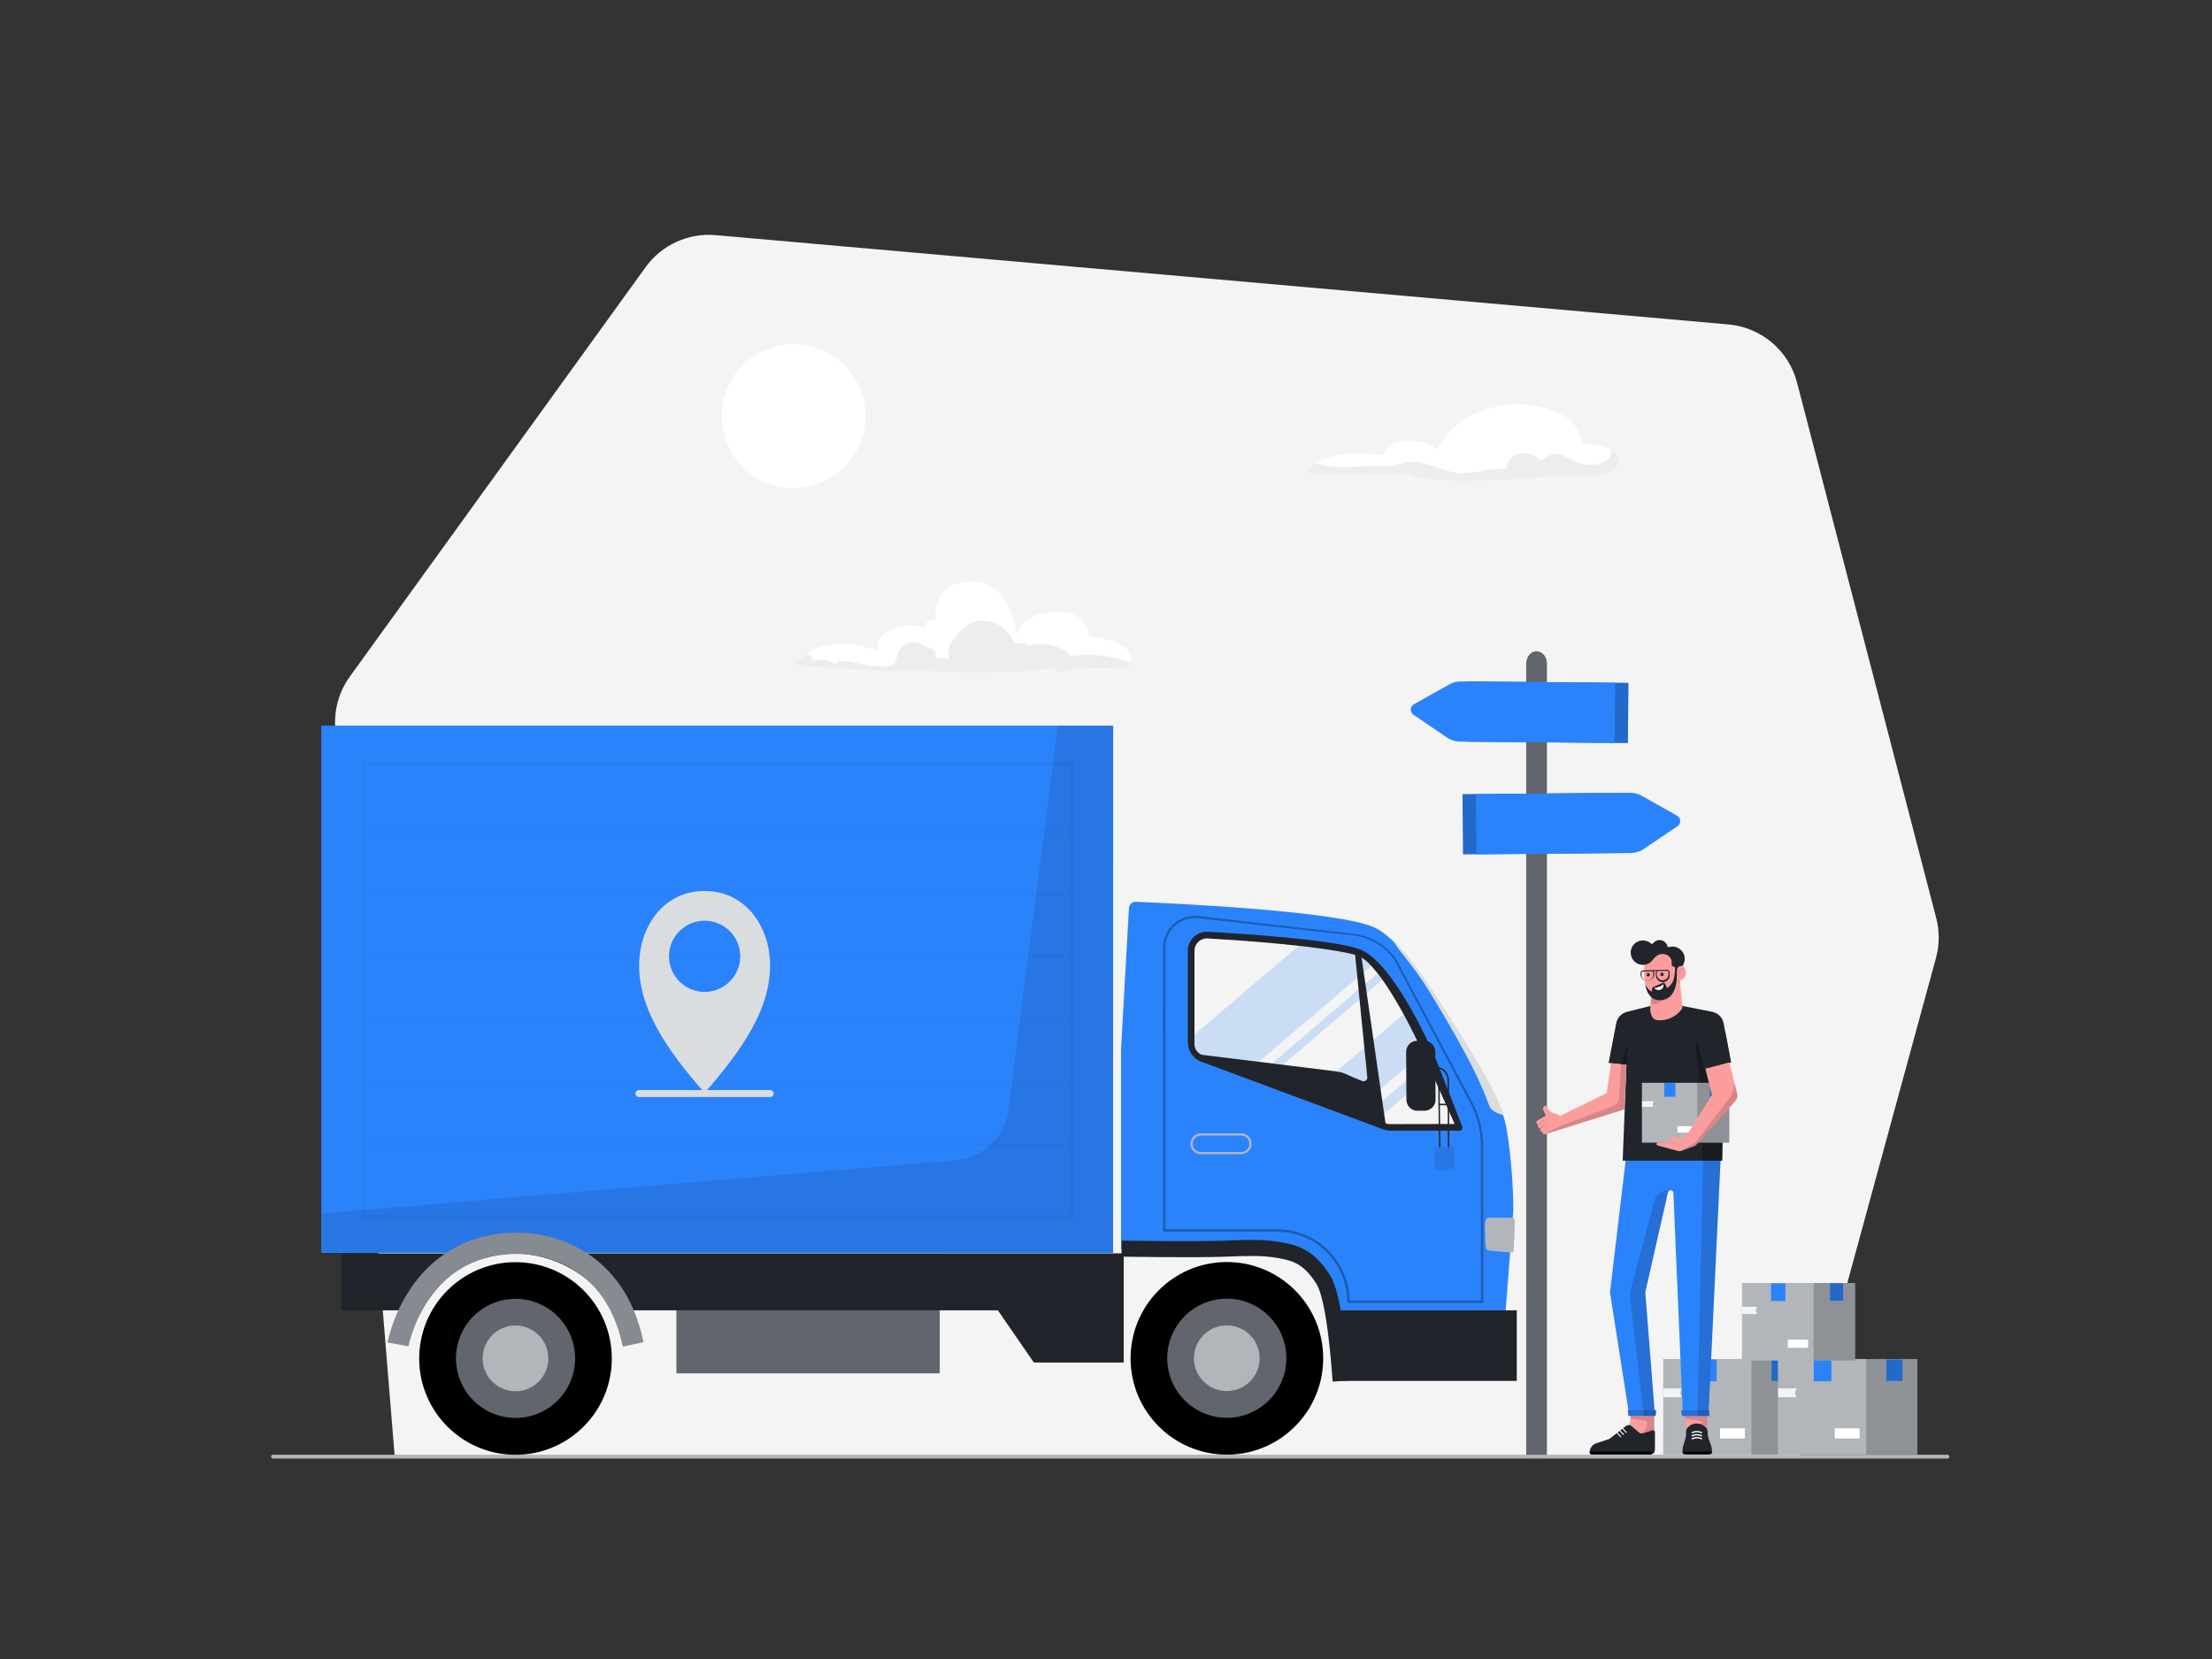 <svg class="gridItem__media" version="1.1" id="Layer_1" xmlns="http://www.w3.org/2000/svg" x="0px" y="0px" width="1600" height="1200" viewBox="0 0 1600 1200" style="baseline-shift: 0px; clip-rule: nonzero; color: rgb(61, 61, 61); color-interpolation: srgb; color-interpolation-filters: linearrgb; color-rendering: auto; cursor: auto; direction: ltr; display: block; fill: none; fill-opacity: 1; fill-rule: nonzero; font: 400 16px / 18.4px Lato, sans-serif; image-rendering: auto; letter-spacing: normal; marker: none; overflow: hidden; paint-order: normal; pointer-events: auto; shape-rendering: auto; stroke: none; stroke-dasharray: none; stroke-dashoffset: 0px; stroke-linecap: butt; stroke-linejoin: miter; stroke-miterlimit: 4; stroke-opacity: 1; stroke-width: 1px; text-anchor: start; text-decoration: none solid rgb(61, 61, 61); text-rendering: auto; visibility: visible; word-spacing: 0px; writing-mode: horizontal-tb;" fill="none" xmlns:xlink="http://www.w3.org/1999/xlink">
<rect x="0" y="0" width="1600" height="1200" fill="#333333" stroke="none"/>
<path d="M285.43 1052.69L242.55 527C241.459 513.609 245.182 500.269 253.05 489.38L467 193.23C472.716 185.315 480.391 179.02 489.271 174.962C498.152 170.904 507.934 169.221 517.66 170.08L1250.21 234.67C1261.8 235.693 1272.8 240.279 1281.69 247.799C1290.57 255.318 1296.91 265.403 1299.84 276.67L1400.51 664C1402.99 673.516 1402.92 683.515 1400.33 693L1301.85 1054L285.43 1052.69Z" fill="#F4F4F4" style="baseline-shift: 0px; fill: rgb(244, 244, 244); paint-order: normal; text-decoration: none solid rgb(61, 61, 61);"></path>
<path d="M1118.94 1054.05H1103.94V479.931C1103.94 475.031 1107.3 471.051 1111.44 471.051C1115.59 471.051 1118.95 475.051 1118.95 479.931L1118.94 1054.05Z" fill="#61656D" style="baseline-shift: 0px; fill: rgb(97, 101, 109); paint-order: normal; text-decoration: none solid rgb(61, 61, 61);"></path>
<path d="M1026.03 513L1060.66 536.43L1177.51 537.45L1177.63 522.94L1177.71 513.77L1177.89 493.92L1061.8 492.9L1026.03 513Z" class="change-color-in-svg" fill="#4D61FC" style="fill: rgb(43, 131, 252); baseline-shift: 0px; paint-order: normal; text-decoration: none solid rgb(61, 61, 61);"></path>
<path opacity="0.2" d="M1177.63 522.94L1177.51 537.45L1060.66 536.43L1026.03 513L1061.8 492.9L1177.89 493.92L1177.71 513.77L1177.63 522.94Z" fill="black" style="baseline-shift: 0px; fill: rgb(0, 0, 0); opacity: 0.2; paint-order: normal; text-decoration: none solid rgb(61, 61, 61);"></path>
<path d="M1168.07 513.761L1168.25 493.911L1056.66 492.911C1053.71 492.886 1050.81 493.635 1048.24 495.081L1022.68 509.431C1022.02 509.804 1021.46 510.34 1021.07 510.988C1020.67 511.636 1020.44 512.375 1020.41 513.134C1020.38 513.894 1020.55 514.648 1020.89 515.327C1021.23 516.005 1021.74 516.585 1022.37 517.011L1046.8 533.551C1049.55 535.412 1052.79 536.418 1056.11 536.441L1167.87 537.441L1167.99 522.931L1168.07 513.761Z" class="change-color-in-svg" fill="#4D61FC" style="fill: rgb(43, 131, 252); baseline-shift: 0px; paint-order: normal; text-decoration: none solid rgb(61, 61, 61);"></path>
<path d="M1209.72 593.53L1175.1 616.96L1058.25 617.98L1058.12 603.47L1058.04 594.3L1057.87 574.45L1173.95 573.43L1209.72 593.53Z" class="change-color-in-svg" fill="#4D61FC" style="fill: rgb(43, 131, 252); baseline-shift: 0px; paint-order: normal; text-decoration: none solid rgb(61, 61, 61);"></path>
<path opacity="0.2" d="M1058.12 603.47L1058.25 617.98L1175.1 616.96L1209.72 593.53L1173.95 573.43L1057.87 574.45L1058.04 594.3L1058.12 603.47Z" fill="black" style="baseline-shift: 0px; fill: rgb(0, 0, 0); opacity: 0.2; paint-order: normal; text-decoration: none solid rgb(61, 61, 61);"></path>
<path d="M1067.68 594.29L1067.51 574.44L1179.1 573.44C1182.04 573.42 1184.94 574.164 1187.51 575.6L1213.07 590C1213.73 590.372 1214.29 590.907 1214.69 591.555C1215.09 592.203 1215.31 592.941 1215.34 593.701C1215.38 594.46 1215.21 595.215 1214.87 595.894C1214.53 596.573 1214.02 597.153 1213.39 597.58L1189 614.09C1186.25 615.955 1183.01 616.964 1179.68 616.99L1067.93 617.99L1067.8 603.48L1067.68 594.29Z" class="change-color-in-svg" fill="#4D61FC" style="fill: rgb(43, 131, 252); baseline-shift: 0px; paint-order: normal; text-decoration: none solid rgb(61, 61, 61);"></path>
<path d="M1408.48 1055H197.632C197.438 1055.02 197.241 1055.01 197.055 1054.95C196.869 1054.89 196.697 1054.79 196.551 1054.66C196.405 1054.53 196.288 1054.37 196.207 1054.2C196.127 1054.02 196.086 1053.83 196.086 1053.63C196.086 1053.43 196.127 1053.24 196.207 1053.06C196.288 1052.89 196.405 1052.73 196.551 1052.6C196.697 1052.47 196.869 1052.37 197.055 1052.31C197.241 1052.25 197.438 1052.24 197.632 1052.26H1408.48C1408.68 1052.24 1408.87 1052.25 1409.06 1052.31C1409.24 1052.37 1409.42 1052.47 1409.56 1052.6C1409.71 1052.73 1409.83 1052.89 1409.91 1053.06C1409.99 1053.24 1410.03 1053.43 1410.03 1053.63C1410.03 1053.83 1409.99 1054.02 1409.91 1054.2C1409.83 1054.37 1409.71 1054.53 1409.56 1054.66C1409.42 1054.79 1409.24 1054.89 1409.06 1054.95C1408.87 1055.01 1408.68 1055.02 1408.48 1055Z" fill="#B2B6BB" style="baseline-shift: 0px; fill: rgb(178, 182, 187); paint-order: normal; text-decoration: none solid rgb(61, 61, 61);"></path>
<path d="M489.26 993.371H679.75V933.641H489.26V993.371Z" fill="#61656D" style="baseline-shift: 0px; fill: rgb(97, 101, 109); paint-order: normal; text-decoration: none solid rgb(61, 61, 61);"></path>
<path d="M816.601 656.86C816.67 655.596 817.233 654.409 818.168 653.555C819.103 652.7 820.335 652.246 821.601 652.29C847.301 653.34 969.351 658.94 994.451 671.01C1013.65 680.24 1034.7 714.75 1049.54 738.01C1060.17 754.66 1083.67 791.64 1088.43 810.54C1092.43 826.54 1094.87 859.78 1094.6 876.28L1087.89 963.55L969.801 959.74L966.201 934.74C962.673 925.553 956.443 917.651 948.333 912.077C940.222 906.503 930.612 903.52 920.771 903.52H810.891V758.65L816.601 656.86Z" class="change-color-in-svg" fill="#4D61FC" style="fill: rgb(43, 131, 252); baseline-shift: 0px; paint-order: normal; text-decoration: none solid rgb(61, 61, 61);"></path>
<path d="M1007.91 680.4C1023.13 694.93 1038.38 719.69 1049.91 737.72C1059.76 753.13 1080.63 785.97 1087.44 805.72C1087.57 806.09 1087.68 806.43 1087.79 806.79C1084.42 805.86 1079.24 803.95 1077.65 800.79C1075.23 795.94 1072.11 779.37 1033.65 716.79C1021.93 697.72 1010.53 686.55 1007.91 680.4Z" fill="#DADDDF" style="baseline-shift: 0px; fill: rgb(218, 221, 223); paint-order: normal; text-decoration: none solid rgb(61, 61, 61);"></path>
<path d="M873.74 673.94C902.02 675.55 963.33 679.69 982.92 686.4C1008.44 695.16 1037.08 762.68 1038.43 765.65L1057.74 815C1057.85 815.321 1057.88 815.662 1057.83 815.997C1057.78 816.333 1057.66 816.651 1057.46 816.928C1057.27 817.205 1057.01 817.432 1056.71 817.59C1056.41 817.749 1056.08 817.834 1055.74 817.84H1005.86C1003.97 817.836 1002.1 817.497 1000.33 816.84L869.05 768C866.152 766.921 863.653 764.981 861.889 762.441C860.124 759.901 859.179 756.883 859.18 753.79V687.7C859.179 685.825 859.562 683.969 860.304 682.246C861.046 680.524 862.132 678.971 863.495 677.683C864.858 676.395 866.47 675.398 868.231 674.755C869.993 674.111 871.867 673.834 873.74 673.94V673.94Z" fill="#21252B" style="baseline-shift: 0px; fill: rgb(33, 37, 43); paint-order: normal; text-decoration: none solid rgb(61, 61, 61);"></path>
<path d="M1052.19 812.999C1052.19 812.999 1033.68 771.509 1027.47 757.999C1018.08 737.469 996.15 695.439 981.35 690.999C967.73 686.919 928.58 681.939 873.46 678.789H872.94C870.574 678.789 868.305 679.727 866.629 681.397C864.953 683.067 864.008 685.333 864 687.699V755.279C864.003 756.943 864.513 758.566 865.462 759.932C866.41 761.299 867.753 762.344 869.31 762.929L966.26 774.929C970.147 775.413 973.882 776.737 977.206 778.809C980.53 780.882 983.364 783.652 985.51 786.929L1002.31 812.539C1003.29 812.909 1004.34 813.099 1005.39 813.099L1052.19 812.999Z" fill="#F4F4F4" style="baseline-shift: 0px; fill: rgb(244, 244, 244); paint-order: normal; text-decoration: none solid rgb(61, 61, 61);"></path>
<path opacity="0.2" d="M991.89 698.699C988.17 694.699 984.59 691.959 981.35 690.989C974.1 688.819 959.62 686.389 939.35 684.119L864 748.379V755.279C864.003 756.943 864.513 758.566 865.462 759.932C866.41 761.299 867.753 762.344 869.31 762.929L910.6 768.029L991.89 698.699Z" class="change-color-in-svg" fill="#4D61FC" style="fill: rgb(43, 131, 252); baseline-shift: 0px; opacity: 0.2; paint-order: normal; text-decoration: none solid rgb(61, 61, 61);"></path>
<path opacity="0.2" d="M927.89 770.16L999.94 708.68C998.76 707.027 997.58 705.46 996.4 703.98L920 769.18L927.89 770.16Z" class="change-color-in-svg" fill="#4D61FC" style="fill: rgb(43, 131, 252); baseline-shift: 0px; opacity: 0.2; paint-order: normal; text-decoration: none solid rgb(61, 61, 61);"></path>
<path opacity="0.2" d="M1027.47 758.001C1024.47 751.411 1020.15 742.611 1015.21 733.551L966.672 775.001C970.485 775.528 974.142 776.864 977.396 778.92C980.651 780.976 983.428 783.704 985.542 786.921L990.602 794.631L1029.16 761.741C1028.53 760.311 1028 759.051 1027.47 758.001Z" class="change-color-in-svg" fill="#4D61FC" style="fill: rgb(43, 131, 252); baseline-shift: 0px; opacity: 0.2; paint-order: normal; text-decoration: none solid rgb(61, 61, 61);"></path>
<path opacity="0.2" d="M998.999 807.371L1035.67 776.091L1032.36 768.721L994.699 800.831L998.999 807.371Z" class="change-color-in-svg" fill="#4D61FC" style="fill: rgb(43, 131, 252); baseline-shift: 0px; opacity: 0.2; paint-order: normal; text-decoration: none solid rgb(61, 61, 61);"></path>
<path d="M969.801 775.65L1002.43 814.17L984.571 690.48L980.001 688.91L989.001 779.19C989.046 779.644 988.973 780.102 988.79 780.52C988.606 780.937 988.318 781.3 987.953 781.574C987.588 781.848 987.158 782.022 986.706 782.081C986.254 782.14 985.794 782.081 985.371 781.91L969.801 775.65Z" fill="#21252B" style="baseline-shift: 0px; fill: rgb(33, 37, 43); paint-order: normal; text-decoration: none solid rgb(61, 61, 61);"></path>
<path d="M1095.8 883.721C1095.8 882.131 1095.13 880.891 1094.32 880.891L1076.57 880.801C1075.08 880.801 1074 883.641 1074.11 886.911L1074.5 900.491C1074.56 902.671 1075.38 904.491 1076.36 904.491L1093.51 906.011C1094.33 906.081 1095 904.811 1094.98 903.211L1095.8 883.721Z" fill="#B2B6BB" style="baseline-shift: 0px; fill: rgb(178, 182, 187); paint-order: normal; text-decoration: none solid rgb(61, 61, 61);"></path>
<path d="M969.799 998.84H1097.13V947.79H969.799V998.84Z" fill="#21252B" style="baseline-shift: 0px; fill: rgb(33, 37, 43); paint-order: normal; text-decoration: none solid rgb(61, 61, 61);"></path>
<path d="M957.047 985.308C958.584 946.867 928.667 914.458 890.226 912.92C851.784 911.383 819.375 941.3 817.838 979.741C816.301 1018.18 846.218 1050.59 884.659 1052.13C923.1 1053.67 955.51 1023.75 957.047 985.308Z" fill="black" style="baseline-shift: 0px; fill: rgb(0, 0, 0); paint-order: normal; text-decoration: none solid rgb(61, 61, 61);"></path>
<path d="M930.481 981.82C930.604 990.344 928.198 998.712 923.565 1005.87C918.933 1013.02 912.282 1018.65 904.455 1022.02C896.627 1025.4 887.975 1026.38 879.591 1024.83C871.207 1023.29 863.468 1019.3 857.354 1013.36C851.24 1007.42 847.024 999.802 845.24 991.466C843.456 983.13 844.183 974.453 847.331 966.531C850.479 958.609 855.905 951.798 862.923 946.96C869.942 942.122 878.237 939.474 886.761 939.35C898.189 939.187 909.215 943.569 917.413 951.534C925.612 959.498 930.312 970.392 930.481 981.82V981.82Z" fill="#61656D" style="baseline-shift: 0px; fill: rgb(97, 101, 109); paint-order: normal; text-decoration: none solid rgb(61, 61, 61);"></path>
<path d="M911.139 982.101C911.205 986.798 909.878 991.409 907.325 995.352C904.772 999.295 901.107 1002.39 896.794 1004.25C892.482 1006.11 887.714 1006.66 883.093 1005.81C878.473 1004.96 874.208 1002.76 870.836 999.491C867.465 996.22 865.139 992.023 864.152 987.431C863.165 982.838 863.561 978.056 865.29 973.689C867.02 969.322 870.005 965.565 873.869 962.894C877.733 960.222 882.302 958.756 886.999 958.681C890.122 958.631 893.225 959.197 896.13 960.347C899.034 961.497 901.684 963.209 903.926 965.384C906.168 967.56 907.959 970.156 909.197 973.024C910.435 975.893 911.094 978.977 911.139 982.101V982.101Z" fill="#B2B6BB" style="baseline-shift: 0px; fill: rgb(178, 182, 187); paint-order: normal; text-decoration: none solid rgb(61, 61, 61);"></path>
<path opacity="0.3" d="M1072.92 940.691L1072.87 834.631V832.141C1072.87 830.641 1072.87 829.141 1072.87 827.661C1072.81 825.361 1072.65 823.031 1072.37 820.741C1071.25 811.882 1068.44 803.321 1064.09 795.521L1011.68 697.181L1011.09 696.071C1010.74 695.401 1010.38 694.711 1009.97 694.071C1009.36 693.09 1008.69 692.145 1007.97 691.241C1005.42 688.053 1002.41 685.26 999.038 682.951C994.422 679.791 989.246 677.538 983.788 676.311C981.919 675.868 980.021 675.557 978.108 675.381C977.988 675.381 977.408 675.281 976.388 675.161L877.898 663.871L873.738 663.401C871.168 663.101 868.518 662.791 865.838 662.551C863.662 662.395 861.475 662.54 859.338 662.981C857.177 663.476 855.094 664.266 853.148 665.331C849.12 667.573 845.853 670.968 843.768 675.081C842.69 677.179 841.961 679.438 841.608 681.771C841.453 682.606 841.366 683.452 841.348 684.301C841.348 684.651 841.348 684.991 841.298 685.371V749.131V889.131H840.898L841.298 889.521V890.941H842.718L843.108 891.331V890.941H920.218C923.932 890.845 927.648 891.049 931.328 891.551C940.162 892.843 948.492 896.464 955.463 902.04C962.435 907.616 967.797 914.947 970.998 923.281C971.168 923.761 971.348 924.281 971.538 924.731C971.954 925.787 972.288 926.873 972.538 927.981C972.658 928.501 972.798 928.981 972.938 929.531C973.258 930.604 973.493 931.7 973.638 932.811L974.198 936.461L974.438 941.191L974.178 941.441L974.508 941.841C974.686 942.063 974.891 942.261 975.118 942.431L975.598 942.901V942.491H1071.16V942.901L1071.57 942.491H1072.95V941.111L1073.35 940.711L1072.92 940.691ZM1071.18 834.641V940.691H976.278L976.048 936.301L975.488 932.561C975.332 931.382 975.081 930.219 974.738 929.081C974.608 928.571 974.468 928.081 974.348 927.561C974.072 926.384 973.705 925.23 973.248 924.111C973.068 923.631 972.888 923.111 972.708 922.651C969.388 914.007 963.825 906.404 956.59 900.625C949.356 894.846 940.712 891.099 931.548 889.771C927.775 889.249 923.966 889.038 920.158 889.141H842.998V786.081L842.948 688.891V687.651C842.882 685.779 842.979 683.905 843.238 682.051C843.561 679.879 844.237 677.775 845.238 675.821C847.167 671.99 850.201 668.827 853.948 666.741C857.522 664.712 861.622 663.803 865.718 664.131C868.358 664.361 870.988 664.661 873.538 664.951L877.758 665.421L951.398 673.581L976.268 676.281C977.268 676.391 977.878 676.431 977.998 676.441L979.408 676.661C980.678 676.851 982.068 677.121 983.528 677.461C988.809 678.713 993.813 680.93 998.288 684.001C1001.53 686.257 1004.43 688.976 1006.89 692.071C1007.57 692.937 1008.2 693.841 1008.78 694.781C1009.16 695.391 1009.49 696.031 1009.85 696.721L1010.44 697.841L1062.62 796.301C1066.88 803.914 1069.62 812.282 1070.69 820.941C1070.95 823.181 1071.11 825.451 1071.16 827.691C1071.16 829.161 1071.16 830.641 1071.16 832.131C1071.18 833.001 1071.17 833.801 1071.18 834.641V834.641Z" fill="black" style="baseline-shift: 0px; fill: rgb(0, 0, 0); opacity: 0.3; paint-order: normal; text-decoration: none solid rgb(61, 61, 61);"></path>
<path d="M1025.34 803.438L1030.46 803.405C1034.87 803.377 1038.42 799.781 1038.39 795.374L1038.17 760.754C1038.14 756.347 1034.54 752.798 1030.13 752.826L1025.02 752.859C1020.61 752.888 1017.06 756.483 1017.09 760.89L1017.31 795.51C1017.34 799.917 1020.93 803.467 1025.34 803.438Z" fill="#21252B" style="baseline-shift: 0px; fill: rgb(33, 37, 43); paint-order: normal; text-decoration: none solid rgb(61, 61, 61);"></path>
<path d="M1047.35 834.591H1048.41L1048.06 781.111C1048.06 779.848 1047.8 778.598 1047.31 777.434C1046.82 776.27 1046.1 775.214 1045.2 774.326C1044.3 773.438 1043.24 772.736 1042.07 772.26C1040.9 771.784 1039.65 771.543 1038.38 771.551H1035.84V772.611H1038.38C1040.65 772.6 1042.83 773.49 1044.45 775.086C1046.06 776.681 1046.98 778.852 1046.99 781.121L1047.35 834.591Z" fill="#21252B" style="baseline-shift: 0px; fill: rgb(33, 37, 43); paint-order: normal; text-decoration: none solid rgb(61, 61, 61);"></path>
<path d="M1042 834.621L1041.32 784.521C1041.31 783.663 1041.12 782.816 1040.77 782.032C1040.42 781.249 1039.91 780.545 1039.28 779.965C1038.65 779.384 1037.91 778.939 1037.1 778.656C1036.29 778.374 1035.43 778.259 1034.57 778.321L1034.65 779.381C1035.36 779.33 1036.08 779.426 1036.75 779.661C1037.42 779.897 1038.04 780.268 1038.57 780.751C1039.09 781.234 1039.51 781.82 1039.81 782.471C1040.1 783.123 1040.25 783.827 1040.26 784.541L1040.94 834.631L1042 834.621Z" fill="#21252B" style="baseline-shift: 0px; fill: rgb(33, 37, 43); paint-order: normal; text-decoration: none solid rgb(61, 61, 61);"></path>
<path d="M1037.65 846.379L1051.95 846.287L1051.85 829.727L1037.55 829.82L1037.65 846.379Z" class="change-color-in-svg" fill="#4D61FC" style="fill: rgb(43, 131, 252); baseline-shift: 0px; paint-order: normal; text-decoration: none solid rgb(61, 61, 61);"></path>
<g opacity="0.3" style="baseline-shift: 0px; opacity: 0.3; paint-order: normal; text-decoration: none solid rgb(61, 61, 61);">
<path opacity="0.3" d="M1037.65 846.381L1051.95 846.289L1051.85 829.729L1037.55 829.822L1037.65 846.381Z" fill="black" style="baseline-shift: 0px; fill: rgb(0, 0, 0); opacity: 0.3; paint-order: normal; text-decoration: none solid rgb(61, 61, 61);"></path>
</g>
<path d="M1047.22 798.36L1040.93 798.4L1040.93 799.46L1047.22 799.42L1047.22 798.36Z" fill="#21252B" style="baseline-shift: 0px; fill: rgb(33, 37, 43); paint-order: normal; text-decoration: none solid rgb(61, 61, 61);"></path>
<path d="M963.932 999.37L975.532 998.54C972.532 956.9 968.142 931.99 962.042 922.38C950.322 903.91 938.652 900.56 925.712 898.38C913.712 896.31 901.532 896.78 889.792 897.24L886.912 897.35C862.672 898.26 811.912 897.35 811.382 897.35L811.172 908.97C811.682 908.97 862.782 909.89 887.352 908.97L890.252 908.86C901.392 908.42 912.912 907.97 923.742 909.86C935.292 911.86 942.982 914.11 952.222 928.68C955.002 933 960.272 948.07 963.932 999.37Z" fill="#21252B" style="baseline-shift: 0px; fill: rgb(33, 37, 43); paint-order: normal; text-decoration: none solid rgb(61, 61, 61);"></path>
<path d="M232.581 906.211L805.121 906.211V525.001H232.581V906.211Z" class="change-color-in-svg" fill="#4D61FC" style="fill: rgb(43, 131, 252); baseline-shift: 0px; paint-order: normal; text-decoration: none solid rgb(61, 61, 61);"></path>
<path d="M232.581 906.211L805.121 906.211V525.001H232.581V906.211Z" class="change-color-in-svg" fill="#4D61FC" style="fill: rgb(43, 131, 252); baseline-shift: 0px; paint-order: normal; text-decoration: none solid rgb(61, 61, 61);"></path>
<path d="M442.488 985.412C444.025 946.97 414.109 914.561 375.667 913.024C337.226 911.487 304.817 941.403 303.28 979.845C301.742 1018.29 331.659 1050.7 370.1 1052.23C408.542 1053.77 440.951 1023.85 442.488 985.412Z" fill="black" style="baseline-shift: 0px; fill: rgb(0, 0, 0); paint-order: normal; text-decoration: none solid rgb(61, 61, 61);"></path>
<path d="M416 981.92C416.124 990.443 413.717 998.812 409.085 1005.97C404.452 1013.12 397.802 1018.74 389.974 1022.12C382.147 1025.5 373.494 1026.48 365.11 1024.93C356.726 1023.39 348.988 1019.4 342.874 1013.46C336.759 1007.52 332.543 999.901 330.759 991.566C328.975 983.23 329.703 974.552 332.851 966.63C335.998 958.708 341.424 951.898 348.443 947.06C355.461 942.221 363.757 939.573 372.28 939.45C383.709 939.287 394.734 943.669 402.933 951.633C411.131 959.597 415.832 970.491 416 981.92V981.92Z" fill="#61656D" style="baseline-shift: 0px; fill: rgb(97, 101, 109); paint-order: normal; text-decoration: none solid rgb(61, 61, 61);"></path>
<path d="M396.619 982.2C396.688 986.901 395.361 991.517 392.807 995.463C390.252 999.41 386.584 1002.51 382.267 1004.37C377.95 1006.24 373.178 1006.78 368.554 1005.93C363.93 1005.08 359.662 1002.87 356.29 999.597C352.918 996.322 350.592 992.119 349.608 987.522C348.624 982.925 349.026 978.139 350.762 973.77C352.498 969.4 355.491 965.644 359.362 962.976C363.233 960.308 367.809 958.848 372.51 958.78C378.812 958.689 384.893 961.105 389.414 965.497C393.936 969.889 396.527 975.897 396.619 982.2V982.2Z" fill="#B2B6BB" style="baseline-shift: 0px; fill: rgb(178, 182, 187); paint-order: normal; text-decoration: none solid rgb(61, 61, 61);"></path>
<g opacity="0.2" style="baseline-shift: 0px; opacity: 0.2; paint-order: normal; text-decoration: none solid rgb(61, 61, 61);">
<path opacity="0.2" d="M776.679 881.999H261.859V550.529H776.679V881.999ZM265.089 878.769H773.449V553.769H265.089V878.769Z" fill="black" style="baseline-shift: 0px; fill: rgb(0, 0, 0); opacity: 0.2; paint-order: normal; text-decoration: none solid rgb(61, 61, 61);"></path>
</g>
<path d="M246.82 906.61V947.78H303.71C315.39 923.78 343.03 907.14 371.5 906.78C400.73 906.36 430.5 923.19 442.5 947.78H721.76L747.83 985.57H812.83V906.57L246.82 906.61Z" fill="#21252B" style="baseline-shift: 0px; fill: rgb(33, 37, 43); paint-order: normal; text-decoration: none solid rgb(61, 61, 61);"></path>
<path opacity="0.1" d="M233 905.73V877.73L691.61 839.15C701.015 838.321 709.861 834.328 716.704 827.822C723.546 821.316 727.979 812.682 729.28 803.33L765.18 525H805.63L805.12 906.19L233 905.73Z" fill="black" style="baseline-shift: 0px; fill: rgb(0, 0, 0); opacity: 0.1; paint-order: normal; text-decoration: none solid rgb(61, 61, 61);"></path>
<path d="M450.441 974C436.331 905.34 376.971 906.93 374.441 907H374.121C346.801 907.06 325.331 918.11 310.321 939.83C303.269 950.13 298.215 961.663 295.421 973.83L280.281 971.03C283.395 956.927 289.165 943.546 297.281 931.6C309.681 913.44 333.041 891.78 373.921 891.6C387.533 891.586 400.985 894.538 413.341 900.25C432.291 908.96 456.721 928.25 465.461 970.85L450.441 974Z" fill="#868A91" style="baseline-shift: 0px; fill: rgb(134, 138, 145); paint-order: normal; text-decoration: none solid rgb(61, 61, 61);"></path>
<path d="M897.78 834.88H868.62C866.623 834.88 864.707 834.087 863.295 832.675C861.883 831.263 861.09 829.347 861.09 827.35C861.09 825.353 861.883 823.438 863.295 822.026C864.707 820.614 866.623 819.82 868.62 819.82H897.78C898.769 819.82 899.748 820.015 900.661 820.393C901.575 820.772 902.405 821.327 903.104 822.026C903.804 822.725 904.358 823.555 904.737 824.469C905.115 825.382 905.31 826.361 905.31 827.35C905.31 828.339 905.115 829.318 904.737 830.232C904.358 831.146 903.804 831.976 903.104 832.675C902.405 833.374 901.575 833.929 900.661 834.307C899.748 834.686 898.769 834.88 897.78 834.88V834.88ZM868.62 821.43C867.05 821.43 865.544 822.054 864.434 823.164C863.324 824.274 862.7 825.78 862.7 827.35C862.7 828.92 863.324 830.426 864.434 831.536C865.544 832.647 867.05 833.27 868.62 833.27H897.78C899.35 833.27 900.856 832.647 901.966 831.536C903.076 830.426 903.7 828.92 903.7 827.35C903.7 825.78 903.076 824.274 901.966 823.164C900.856 822.054 899.35 821.43 897.78 821.43H868.62Z" fill="#B2B6BB" style="baseline-shift: 0px; fill: rgb(178, 182, 187); paint-order: normal; text-decoration: none solid rgb(61, 61, 61);"></path>
<g opacity="0.2" style="baseline-shift: 0px; opacity: 0.2; paint-order: normal; text-decoration: none solid rgb(61, 61, 61);">
<path opacity="0.2" d="M773.45 601.199H265.09V602.279H773.45V601.199Z" fill="black" style="baseline-shift: 0px; fill: rgb(0, 0, 0); opacity: 0.2; paint-order: normal; text-decoration: none solid rgb(61, 61, 61);"></path>
</g>
<g opacity="0.2" style="baseline-shift: 0px; opacity: 0.2; paint-order: normal; text-decoration: none solid rgb(61, 61, 61);">
<path opacity="0.2" d="M773.45 646.4H265.09V647.48H773.45V646.4Z" fill="black" style="baseline-shift: 0px; fill: rgb(0, 0, 0); opacity: 0.2; paint-order: normal; text-decoration: none solid rgb(61, 61, 61);"></path>
</g>
<g opacity="0.2" style="baseline-shift: 0px; opacity: 0.2; paint-order: normal; text-decoration: none solid rgb(61, 61, 61);">
<path opacity="0.2" d="M773.45 691.59H265.09V692.67H773.45V691.59Z" fill="black" style="baseline-shift: 0px; fill: rgb(0, 0, 0); opacity: 0.2; paint-order: normal; text-decoration: none solid rgb(61, 61, 61);"></path>
</g>
<g opacity="0.2" style="baseline-shift: 0px; opacity: 0.2; paint-order: normal; text-decoration: none solid rgb(61, 61, 61);">
<path opacity="0.2" d="M773.45 736.789H265.09V737.869H773.45V736.789Z" fill="black" style="baseline-shift: 0px; fill: rgb(0, 0, 0); opacity: 0.2; paint-order: normal; text-decoration: none solid rgb(61, 61, 61);"></path>
</g>
<g opacity="0.2" style="baseline-shift: 0px; opacity: 0.2; paint-order: normal; text-decoration: none solid rgb(61, 61, 61);">
<path opacity="0.2" d="M773.45 781.98H265.09V783.06H773.45V781.98Z" fill="black" style="baseline-shift: 0px; fill: rgb(0, 0, 0); opacity: 0.2; paint-order: normal; text-decoration: none solid rgb(61, 61, 61);"></path>
</g>
<g opacity="0.2" style="baseline-shift: 0px; opacity: 0.2; paint-order: normal; text-decoration: none solid rgb(61, 61, 61);">
<path opacity="0.2" d="M773.45 827.18H265.09V828.26H773.45V827.18Z" fill="black" style="baseline-shift: 0px; fill: rgb(0, 0, 0); opacity: 0.2; paint-order: normal; text-decoration: none solid rgb(61, 61, 61);"></path>
</g>
<path d="M574 353C602.719 353 626 329.719 626 301C626 272.281 602.719 249 574 249C545.281 249 522 272.281 522 301C522 329.719 545.281 353 574 353Z" fill="white" style="baseline-shift: 0px; fill: rgb(255, 255, 255); paint-order: normal; text-decoration: none solid rgb(61, 61, 61);"></path>
<path d="M817.872 479.35C817.751 479.86 817.597 480.361 817.411 480.85C817.891 484.78 777.202 482.68 777.202 482.68C777.202 482.68 766.332 490.27 760.892 483.09C750.032 486.47 689.162 488.16 663.622 484.36C641.882 486.89 606.012 482.68 588.622 482.25C571.232 481.82 570.691 478.03 580.471 476.35C580.361 475.48 581.262 474.21 583.032 472.84C589.892 467.54 609.882 460.84 635.362 471.09C631.012 459.93 648.952 448.09 669.052 453.99C668.512 447.65 676.672 448.5 676.672 448.5C676.672 448.5 673.402 420.66 702.752 420.66C732.102 420.66 735.352 459.44 735.352 459.44C735.352 459.44 737.522 443.86 762.532 442.59C787.542 441.32 787.532 460.32 787.532 460.32C787.532 460.32 821.872 462.7 817.872 479.35Z" fill="white" style="baseline-shift: 0px; fill: rgb(255, 255, 255); paint-order: normal; text-decoration: none solid rgb(61, 61, 61);"></path>
<path opacity="0.08" d="M817.872 479.351C817.751 479.86 817.597 480.361 817.411 480.851C817.891 484.781 777.202 482.681 777.202 482.681C777.202 482.681 766.332 490.271 760.892 483.091C750.032 486.471 689.162 488.161 663.622 484.361C641.882 486.891 606.012 482.681 588.622 482.251C571.232 481.821 570.691 478.031 580.471 476.351C580.361 475.481 581.262 474.211 583.032 472.841C585.802 473.691 588.032 475.611 588.202 477.941C590.861 477.156 593.657 476.952 596.402 477.342C599.147 477.732 601.776 478.707 604.112 480.201C608.472 476.561 616.112 478.611 622.182 480.131C628.335 481.631 634.66 482.303 640.992 482.131C642.378 482.176 643.76 481.952 645.062 481.471C647.842 480.241 648.201 477.321 648.721 474.861C649.324 471.579 651.155 468.65 653.842 466.671C656.782 464.591 661.392 463.741 664.842 465.221C666.572 465.961 667.902 467.221 669.692 467.811C670.962 468.251 672.422 468.371 673.642 468.921C676.732 470.301 676.962 473.631 676.822 476.411C680.243 475.458 683.902 475.896 687.002 477.631C683.172 470.631 688.622 462.731 694.632 456.711C697.342 454.001 700.361 451.281 704.411 449.911C710.561 447.811 718.052 449.311 723.262 452.601C728.472 455.891 731.742 460.701 734.042 465.601C735.605 465.03 737.288 464.864 738.933 465.118C740.578 465.371 742.132 466.036 743.452 467.051C754.592 463.991 768.082 467.211 775.082 474.591C789.515 472.38 804.277 474.023 817.872 479.351Z" fill="#21252B" style="baseline-shift: 0px; fill: rgb(33, 37, 43); opacity: 0.08; paint-order: normal; text-decoration: none solid rgb(61, 61, 61);"></path>
<path d="M946.761 341.999C946.761 341.999 959.701 343.769 1019.16 342.539C1035.24 352.299 1104.95 346.099 1132.43 343.539C1164.19 349.439 1179.9 334.049 1165.8 325.739C1161.45 323.169 1154.26 321.279 1143.8 320.889C1144.48 287.819 1062.7 276.979 1039.91 325.229C1027.85 315.469 1002.7 316.359 1001.04 329.569C977.771 325.309 959.391 330.119 950.981 335.169C946.571 337.729 944.921 340.459 946.761 341.999Z" fill="white" style="baseline-shift: 0px; fill: rgb(255, 255, 255); paint-order: normal; text-decoration: none solid rgb(61, 61, 61);"></path>
<path opacity="0.08" d="M946.761 342C946.761 342 959.701 343.77 1019.16 342.54C1035.24 352.3 1104.95 346.1 1132.43 343.54C1164.19 349.44 1179.9 334.05 1165.8 325.74C1165.89 327.815 1165.18 329.845 1163.8 331.4C1160.58 335.09 1154.51 336.61 1148.96 336.15C1143.41 335.69 1138.31 333.5 1133.67 331C1131.45 329.8 1129.18 328.48 1126.53 328.22C1121.83 327.77 1117.77 330.74 1114.45 333.49C1111.72 329.08 1104.81 326.69 1099 328.15C1093.19 329.61 1089.15 334.74 1090 339.63C1078.62 337.63 1067 343.03 1055.43 342.17C1042.2 341.17 1030.27 332.1 1017.31 334.41C1014.02 334.99 1010.98 336.28 1007.7 336.83C1004.43 337.212 1001.12 337.299 997.831 337.09C987.241 336.89 976.641 338.26 966.071 337.71C960.956 337.476 955.892 336.592 951.001 335.08C946.571 337.73 944.921 340.46 946.761 342Z" fill="#21252B" style="baseline-shift: 0px; fill: rgb(33, 37, 43); opacity: 0.08; paint-order: normal; text-decoration: none solid rgb(61, 61, 61);"></path>
<path d="M1303.89 983.02H1203.04V1052.11H1303.89V983.02Z" fill="#B2B6BB" style="baseline-shift: 0px; fill: rgb(178, 182, 187); paint-order: normal; text-decoration: none solid rgb(61, 61, 61);"></path>
<path d="M1293.13 983.359H1281.43V998.819H1293.13V983.359Z" class="change-color-in-svg" fill="#4D61FC" style="fill: rgb(43, 131, 252); baseline-shift: 0px; paint-order: normal; text-decoration: none solid rgb(61, 61, 61);"></path>
<path opacity="0.2" d="M1304 983.02H1266.85V1052.11H1304V983.02Z" fill="black" style="baseline-shift: 0px; fill: rgb(0, 0, 0); opacity: 0.2; paint-order: normal; text-decoration: none solid rgb(61, 61, 61);"></path>
<path d="M1203.16 1004.23L1216.44 1004.24L1215.27 1007.97L1216.44 1010.64H1203.16V1004.23Z" fill="#F4F4F4" style="baseline-shift: 0px; fill: rgb(244, 244, 244); paint-order: normal; text-decoration: none solid rgb(61, 61, 61);"></path>
<path d="M1244.13 1040.49L1262.11 1040.49L1262.11 1033.15L1244.13 1033.15L1244.13 1040.49Z" fill="white" style="baseline-shift: 0px; fill: rgb(255, 255, 255); paint-order: normal; text-decoration: none solid rgb(61, 61, 61);"></path>
<path d="M1241.7 983.359H1228.91V999.109H1241.7V983.359Z" class="change-color-in-svg" fill="#4D61FC" style="fill: rgb(43, 131, 252); baseline-shift: 0px; paint-order: normal; text-decoration: none solid rgb(61, 61, 61);"></path>
<path d="M1386.89 983.02H1286.04V1052.11H1386.89V983.02Z" fill="#B2B6BB" style="baseline-shift: 0px; fill: rgb(178, 182, 187); paint-order: normal; text-decoration: none solid rgb(61, 61, 61);"></path>
<path d="M1376.13 983.359H1364.43V998.819H1376.13V983.359Z" class="change-color-in-svg" fill="#4D61FC" style="fill: rgb(43, 131, 252); baseline-shift: 0px; paint-order: normal; text-decoration: none solid rgb(61, 61, 61);"></path>
<path opacity="0.2" d="M1387 983.02H1349.85V1052.11H1387V983.02Z" fill="black" style="baseline-shift: 0px; fill: rgb(0, 0, 0); opacity: 0.2; paint-order: normal; text-decoration: none solid rgb(61, 61, 61);"></path>
<path d="M1286.16 1004.23L1299.44 1004.24L1298.27 1007.97L1299.44 1010.64H1286.16V1004.23Z" fill="#F4F4F4" style="baseline-shift: 0px; fill: rgb(244, 244, 244); paint-order: normal; text-decoration: none solid rgb(61, 61, 61);"></path>
<path d="M1327.13 1040.49L1345.11 1040.49L1345.11 1033.15L1327.13 1033.15L1327.13 1040.49Z" fill="white" style="baseline-shift: 0px; fill: rgb(255, 255, 255); paint-order: normal; text-decoration: none solid rgb(61, 61, 61);"></path>
<path d="M1324.7 983.359H1311.91V999.109H1324.7V983.359Z" class="change-color-in-svg" fill="#4D61FC" style="fill: rgb(43, 131, 252); baseline-shift: 0px; paint-order: normal; text-decoration: none solid rgb(61, 61, 61);"></path>
<path d="M1341.91 928.01H1260.02V984.11H1341.91V928.01Z" fill="#B2B6BB" style="baseline-shift: 0px; fill: rgb(178, 182, 187); paint-order: normal; text-decoration: none solid rgb(61, 61, 61);"></path>
<path d="M1333.17 928.279H1323.67V940.829H1333.17V928.279Z" class="change-color-in-svg" fill="#4D61FC" style="fill: rgb(43, 131, 252); baseline-shift: 0px; paint-order: normal; text-decoration: none solid rgb(61, 61, 61);"></path>
<path opacity="0.2" d="M1342.01 928.01H1311.84V984.11H1342.01V928.01Z" fill="black" style="baseline-shift: 0px; fill: rgb(0, 0, 0); opacity: 0.2; paint-order: normal; text-decoration: none solid rgb(61, 61, 61);"></path>
<path d="M1260.12 945.24H1270.9L1269.95 948.27L1270.9 950.44H1260.12V945.24Z" fill="#F4F4F4" style="baseline-shift: 0px; fill: rgb(244, 244, 244); paint-order: normal; text-decoration: none solid rgb(61, 61, 61);"></path>
<path d="M1293.22 974.91H1307.82V968.95H1293.22V974.91Z" fill="white" style="baseline-shift: 0px; fill: rgb(255, 255, 255); paint-order: normal; text-decoration: none solid rgb(61, 61, 61);"></path>
<path d="M1291.42 928.279H1281.03V941.069H1291.42V928.279Z" class="change-color-in-svg" fill="#4D61FC" style="fill: rgb(43, 131, 252); baseline-shift: 0px; paint-order: normal; text-decoration: none solid rgb(61, 61, 61);"></path>
<path d="M1196.62 1041.63L1163.11 1042.41L1175.78 1033.36C1176.82 1032.61 1177.68 1031.64 1178.29 1030.51C1178.9 1029.38 1179.24 1028.13 1179.3 1026.85L1179.74 1016.92L1196.47 1016.97L1196.62 1041.63Z" fill="#FC9D9D" style="baseline-shift: 0px; fill: rgb(252, 157, 157); paint-order: normal; text-decoration: none solid rgb(61, 61, 61);"></path>
<path opacity="0.15" d="M1191.34 1030V1029.81C1191.39 1029.28 1191.24 1028.75 1190.91 1028.33C1190.58 1027.91 1190.11 1027.63 1189.58 1027.56L1179.45 1026.09L1179.55 1024.09H1196.48L1196.63 1041.09L1181.12 1039.39L1185.67 1037.58C1187.23 1036.97 1188.58 1035.93 1189.58 1034.6C1190.58 1033.26 1191.19 1031.67 1191.34 1030V1030Z" fill="black" style="baseline-shift: 0px; fill: rgb(0, 0, 0); opacity: 0.15; paint-order: normal; text-decoration: none solid rgb(61, 61, 61);"></path>
<path d="M1234.88 1041H1220.6L1217.95 1016.84H1234.83L1234.88 1041Z" fill="#FC9D9D" style="baseline-shift: 0px; fill: rgb(252, 157, 157); paint-order: normal; text-decoration: none solid rgb(61, 61, 61);"></path>
<path opacity="0.15" d="M1231.31 1037L1230.97 1029.56C1230.95 1029.09 1230.76 1028.63 1230.44 1028.29C1230.12 1027.94 1229.68 1027.72 1229.21 1027.66L1218.93 1026.09L1218.69 1024.03H1234.78V1041.15L1231.31 1037Z" fill="black" style="baseline-shift: 0px; fill: rgb(0, 0, 0); opacity: 0.15; paint-order: normal; text-decoration: none solid rgb(61, 61, 61);"></path>
<path d="M1245.1 826.51L1235.8 1024.11H1217.26L1210.41 863C1210.41 862.462 1210.2 861.945 1209.81 861.565C1209.43 861.184 1208.92 860.97 1208.38 860.97C1207.84 860.97 1207.32 861.184 1206.94 861.565C1206.56 861.945 1206.35 862.462 1206.35 863L1190.08 934.71L1197.08 1024.1H1178.54L1164.54 934.82L1177.41 826.5L1245.1 826.51Z" class="change-color-in-svg" fill="#4D61FC" style="fill: rgb(43, 131, 252); baseline-shift: 0px; paint-order: normal; text-decoration: none solid rgb(61, 61, 61);"></path>
<path d="M1233.8 1032.53L1233.36 1032.09C1231.71 1030.48 1229.49 1029.6 1227.19 1029.63C1224.89 1029.66 1222.69 1030.59 1221.08 1032.24L1220.84 1032.53C1220.03 1033.37 1219.57 1034.49 1219.56 1035.66V1037.52C1219.57 1038.6 1219.41 1039.67 1219.08 1040.7L1217.56 1045.7C1217.17 1046.92 1216.97 1048.19 1216.97 1049.47V1050.1C1216.99 1050.58 1217.21 1051.04 1217.56 1051.37C1217.92 1051.7 1218.39 1051.88 1218.88 1051.86H1236.44C1236.68 1051.87 1236.92 1051.84 1237.15 1051.75C1237.38 1051.67 1237.59 1051.54 1237.76 1051.38C1237.94 1051.22 1238.08 1051.02 1238.18 1050.8C1238.29 1050.58 1238.34 1050.34 1238.35 1050.1V1049.85C1238.35 1048.37 1238.1 1046.9 1237.62 1045.5L1235.86 1040.56C1235.45 1039.43 1235.23 1038.24 1235.22 1037.04V1035.62C1235.13 1034.45 1234.63 1033.36 1233.8 1032.53Z" fill="#21252B" style="baseline-shift: 0px; fill: rgb(33, 37, 43); paint-order: normal; text-decoration: none solid rgb(61, 61, 61);"></path>
<path d="M1236.3 1024.11H1216.53L1216.14 1020.05H1236.25L1236.3 1024.11Z" class="change-color-in-svg" fill="#4D61FC" style="fill: rgb(43, 131, 252); baseline-shift: 0px; paint-order: normal; text-decoration: none solid rgb(61, 61, 61);"></path>
<path opacity="0.15" d="M1236.3 1024.11H1228L1227.8 1020.05H1236.22L1236.3 1024.11Z" fill="black" style="baseline-shift: 0px; fill: rgb(0, 0, 0); opacity: 0.15; paint-order: normal; text-decoration: none solid rgb(61, 61, 61);"></path>
<path d="M1197.06 1036V1048.38C1197.06 1048.86 1196.97 1049.33 1196.79 1049.77C1196.61 1050.21 1196.34 1050.61 1196 1050.94C1195.67 1051.28 1195.27 1051.55 1194.83 1051.73C1194.39 1051.91 1193.92 1052 1193.44 1052H1151.37C1150.97 1052 1150.58 1051.84 1150.3 1051.55C1150.02 1051.27 1149.85 1050.88 1149.85 1050.48C1149.86 1049.04 1150.32 1047.64 1151.16 1046.47C1152 1045.3 1153.19 1044.43 1154.55 1043.97L1164.04 1040.84L1176.04 1031.5C1176.65 1031.03 1177.4 1030.78 1178.16 1030.8C1178.93 1030.82 1179.67 1031.1 1180.25 1031.6L1185.58 1036.15C1185.97 1036.48 1186.43 1036.71 1186.93 1036.81C1187.42 1036.91 1187.94 1036.89 1188.42 1036.74L1195.17 1034.63C1195.39 1034.56 1195.62 1034.54 1195.84 1034.58C1196.07 1034.62 1196.28 1034.7 1196.46 1034.84C1196.65 1034.97 1196.8 1035.15 1196.9 1035.35C1197 1035.55 1197.06 1035.77 1197.06 1036V1036Z" fill="#21252B" style="baseline-shift: 0px; fill: rgb(33, 37, 43); paint-order: normal; text-decoration: none solid rgb(61, 61, 61);"></path>
<path d="M1176.32 1036.44C1176.41 1036.44 1176.5 1036.4 1176.57 1036.34C1176.61 1036.31 1176.63 1036.27 1176.65 1036.22C1176.67 1036.17 1176.68 1036.13 1176.68 1036.08C1176.68 1036.03 1176.67 1035.98 1176.65 1035.93C1176.63 1035.89 1176.61 1035.85 1176.57 1035.81L1174.02 1033.06C1173.95 1032.99 1173.85 1032.96 1173.76 1032.96C1173.66 1032.96 1173.56 1032.99 1173.49 1033.06C1173.46 1033.1 1173.43 1033.14 1173.41 1033.18C1173.39 1033.23 1173.38 1033.28 1173.38 1033.33C1173.38 1033.38 1173.39 1033.43 1173.41 1033.48C1173.43 1033.52 1173.46 1033.57 1173.49 1033.6L1176.03 1036.34C1176.12 1036.4 1176.22 1036.43 1176.32 1036.44V1036.44Z" fill="white" style="baseline-shift: 0px; fill: rgb(255, 255, 255); paint-order: normal; text-decoration: none solid rgb(61, 61, 61);"></path>
<path d="M1174.31 1038C1174.38 1038 1174.46 1037.98 1174.52 1037.93C1174.58 1037.89 1174.62 1037.83 1174.65 1037.76C1174.68 1037.7 1174.68 1037.62 1174.67 1037.55C1174.65 1037.48 1174.61 1037.41 1174.56 1037.36L1172.02 1034.62C1171.95 1034.55 1171.85 1034.51 1171.75 1034.51C1171.65 1034.51 1171.55 1034.55 1171.48 1034.62C1171.41 1034.69 1171.37 1034.79 1171.37 1034.89C1171.37 1034.99 1171.41 1035.09 1171.48 1035.16L1174.02 1037.9C1174.11 1037.95 1174.21 1037.99 1174.31 1038V1038Z" fill="white" style="baseline-shift: 0px; fill: rgb(255, 255, 255); paint-order: normal; text-decoration: none solid rgb(61, 61, 61);"></path>
<path d="M1172.31 1039.57C1172.4 1039.57 1172.49 1039.53 1172.55 1039.47C1172.59 1039.44 1172.61 1039.39 1172.63 1039.35C1172.65 1039.3 1172.66 1039.25 1172.66 1039.2C1172.66 1039.16 1172.65 1039.11 1172.63 1039.06C1172.61 1039.02 1172.59 1038.97 1172.55 1038.94L1170.01 1036.19C1169.94 1036.12 1169.84 1036.08 1169.74 1036.08C1169.64 1036.08 1169.54 1036.12 1169.47 1036.19C1169.4 1036.26 1169.36 1036.36 1169.36 1036.46C1169.36 1036.56 1169.4 1036.66 1169.47 1036.73L1172.02 1039.47C1172.06 1039.51 1172.11 1039.53 1172.16 1039.55C1172.21 1039.57 1172.26 1039.57 1172.31 1039.57V1039.57Z" fill="white" style="baseline-shift: 0px; fill: rgb(255, 255, 255); paint-order: normal; text-decoration: none solid rgb(61, 61, 61);"></path>
<path d="M1224 1036.69C1224.06 1036.71 1224.13 1036.71 1224.19 1036.69C1225.2 1036.21 1226.3 1035.96 1227.42 1035.96C1228.54 1035.96 1229.64 1036.21 1230.65 1036.69C1230.75 1036.74 1230.87 1036.75 1230.98 1036.71C1231.1 1036.67 1231.19 1036.59 1231.24 1036.49C1231.29 1036.38 1231.3 1036.26 1231.26 1036.15C1231.22 1036.04 1231.14 1035.95 1231.04 1035.9C1229.9 1035.35 1228.66 1035.06 1227.39 1035.06C1226.13 1035.06 1224.88 1035.35 1223.75 1035.9C1223.65 1035.96 1223.57 1036.05 1223.54 1036.16C1223.5 1036.27 1223.5 1036.38 1223.55 1036.49C1223.6 1036.56 1223.67 1036.61 1223.75 1036.64C1223.83 1036.68 1223.91 1036.69 1224 1036.69V1036.69Z" fill="white" style="baseline-shift: 0px; fill: rgb(255, 255, 255); paint-order: normal; text-decoration: none solid rgb(61, 61, 61);"></path>
<path d="M1224 1038.94C1224.06 1038.96 1224.13 1038.96 1224.19 1038.94C1225.2 1038.46 1226.3 1038.21 1227.42 1038.21C1228.54 1038.21 1229.64 1038.46 1230.65 1038.94C1230.7 1038.97 1230.76 1038.98 1230.81 1038.98C1230.87 1038.99 1230.93 1038.98 1230.98 1038.96C1231.04 1038.94 1231.09 1038.91 1231.13 1038.88C1231.18 1038.84 1231.21 1038.79 1231.24 1038.74C1231.26 1038.69 1231.28 1038.63 1231.28 1038.57C1231.29 1038.52 1231.28 1038.46 1231.26 1038.4C1231.24 1038.35 1231.21 1038.3 1231.17 1038.26C1231.14 1038.21 1231.09 1038.18 1231.04 1038.15C1229.9 1037.59 1228.66 1037.3 1227.39 1037.3C1226.13 1037.3 1224.88 1037.59 1223.75 1038.15C1223.65 1038.21 1223.57 1038.3 1223.54 1038.41C1223.5 1038.52 1223.5 1038.63 1223.55 1038.74C1223.6 1038.81 1223.67 1038.86 1223.75 1038.89C1223.83 1038.93 1223.91 1038.95 1224 1038.94V1038.94Z" fill="white" style="baseline-shift: 0px; fill: rgb(255, 255, 255); paint-order: normal; text-decoration: none solid rgb(61, 61, 61);"></path>
<path d="M1224 1041.14C1224.07 1041.15 1224.14 1041.13 1224.19 1041.09C1225.2 1040.61 1226.3 1040.36 1227.42 1040.36C1228.54 1040.36 1229.64 1040.61 1230.65 1041.09C1230.7 1041.12 1230.76 1041.14 1230.82 1041.14C1230.88 1041.15 1230.94 1041.14 1230.99 1041.12C1231.05 1041.1 1231.1 1041.07 1231.14 1041.03C1231.18 1040.99 1231.22 1040.94 1231.24 1040.89C1231.27 1040.84 1231.28 1040.78 1231.29 1040.73C1231.29 1040.67 1231.29 1040.61 1231.27 1040.56C1231.25 1040.5 1231.22 1040.45 1231.18 1040.41C1231.14 1040.37 1231.09 1040.33 1231.04 1040.31C1229.91 1039.75 1228.66 1039.46 1227.4 1039.46C1226.13 1039.46 1224.89 1039.75 1223.75 1040.31C1223.65 1040.37 1223.58 1040.46 1223.54 1040.56C1223.5 1040.67 1223.51 1040.79 1223.55 1040.89C1223.6 1040.97 1223.67 1041.03 1223.74 1041.07C1223.82 1041.12 1223.91 1041.14 1224 1041.14Z" fill="white" style="baseline-shift: 0px; fill: rgb(255, 255, 255); paint-order: normal; text-decoration: none solid rgb(61, 61, 61);"></path>
<path opacity="0.15" d="M1188.84 1023.28L1178.74 935.579L1196.42 869.759C1196.7 867.402 1197.84 865.23 1199.62 863.654C1201.39 862.077 1203.68 861.204 1206.06 861.199H1208.36C1207.85 861.198 1207.36 861.389 1206.99 861.735C1206.62 862.08 1206.39 862.553 1206.36 863.059L1190.09 934.719L1197 1023.28H1188.84Z" fill="black" style="baseline-shift: 0px; fill: rgb(0, 0, 0); opacity: 0.15; paint-order: normal; text-decoration: none solid rgb(61, 61, 61);"></path>
<path d="M1197.55 1024.11H1177.83L1177.41 1020.05H1197.94L1197.55 1024.11Z" class="change-color-in-svg" fill="#4D61FC" style="fill: rgb(43, 131, 252); baseline-shift: 0px; paint-order: normal; text-decoration: none solid rgb(61, 61, 61);"></path>
<path opacity="0.15" d="M1236.3 1024.11H1216.53L1216.14 1020.05H1236.25L1236.3 1024.11Z" fill="black" style="baseline-shift: 0px; fill: rgb(0, 0, 0); opacity: 0.15; paint-order: normal; text-decoration: none solid rgb(61, 61, 61);"></path>
<path opacity="0.15" d="M1197.55 1024.11H1177.83L1177.41 1020.05H1197.94L1197.55 1024.11Z" fill="black" style="baseline-shift: 0px; fill: rgb(0, 0, 0); opacity: 0.15; paint-order: normal; text-decoration: none solid rgb(61, 61, 61);"></path>
<path opacity="0.15" d="M1197.55 1024.11H1188.86L1188.51 1020.05H1197.94L1197.55 1024.11Z" fill="black" style="baseline-shift: 0px; fill: rgb(0, 0, 0); opacity: 0.15; paint-order: normal; text-decoration: none solid rgb(61, 61, 61);"></path>
<path opacity="0.15" d="M1245.16 826.82L1235.86 1019.95H1227.86L1232.17 826.95L1245.16 826.82Z" fill="black" style="baseline-shift: 0px; fill: rgb(0, 0, 0); opacity: 0.15; paint-order: normal; text-decoration: none solid rgb(61, 61, 61);"></path>
<path d="M1217 727.639L1238.51 731.869C1240.54 732.266 1242.41 733.263 1243.88 734.731C1245.34 736.2 1246.33 738.073 1246.72 740.109L1252.19 768.559L1247.09 769.559L1245.73 839.559H1173.73L1176.45 770.229L1163.54 768.869L1169.08 740.029C1169.46 738.086 1170.38 736.291 1171.74 734.853C1173.1 733.415 1174.84 732.394 1176.76 731.909L1193.87 727.609L1217 727.639Z" fill="#21252B" style="baseline-shift: 0px; fill: rgb(33, 37, 43); paint-order: normal; text-decoration: none solid rgb(61, 61, 61);"></path>
<path d="M1194.14 713.71C1194.17 714.936 1194.34 716.154 1194.65 717.34L1193.65 729.68C1193.65 730.05 1193.65 737.68 1199.15 737.98C1211.39 738.65 1216.99 729.26 1216.98 728.98L1214.98 708.26L1214.55 704.16C1213.28 688.34 1193 701.91 1193 701.91C1193 701.91 1193.75 707.49 1194.14 713.71Z" fill="#FC9D9D" style="baseline-shift: 0px; fill: rgb(252, 157, 157); paint-order: normal; text-decoration: none solid rgb(61, 61, 61);"></path>
<path d="M1202.7 685.75L1213.35 689.63L1214.41 703.43C1214.41 703.43 1213.51 724.79 1199.79 723.37C1183.94 721.76 1190.59 687.43 1190.59 687.43L1202.7 685.75Z" fill="#FC9D9D" style="baseline-shift: 0px; fill: rgb(252, 157, 157); paint-order: normal; text-decoration: none solid rgb(61, 61, 61);"></path>
<path d="M1218.54 692.481C1218.8 694.513 1218.34 696.571 1217.24 698.302C1216.15 700.033 1214.49 701.33 1212.54 701.971C1211.67 702.261 1210.02 688.121 1210.02 688.121L1204.73 686.331L1204.89 686.231C1202.18 686.021 1199.45 686.048 1196.74 686.311C1197.17 687.597 1197.3 688.967 1197.1 690.311C1196.82 692.264 1195.9 694.07 1194.48 695.439C1193.06 696.808 1191.22 697.663 1189.26 697.867C1187.3 698.07 1185.32 697.612 1183.65 696.564C1181.98 695.516 1180.71 693.938 1180.04 692.083C1179.36 690.228 1179.33 688.201 1179.95 686.325C1180.56 684.45 1181.78 682.834 1183.42 681.734C1185.06 680.634 1187.02 680.114 1188.99 680.257C1190.95 680.399 1192.82 681.196 1194.28 682.521C1194.38 682.606 1194.51 682.669 1194.63 682.707C1194.76 682.744 1194.9 682.755 1195.03 682.74C1195.17 682.724 1195.29 682.681 1195.41 682.614C1195.53 682.547 1195.63 682.458 1195.71 682.351C1196.37 681.461 1197.26 680.776 1198.29 680.374C1199.32 679.972 1200.44 679.869 1201.53 680.079C1202.61 680.288 1203.62 680.8 1204.42 681.556C1205.23 682.312 1205.8 683.281 1206.08 684.351C1206.15 684.6 1206.32 684.812 1206.54 684.943C1206.76 685.074 1207.03 685.112 1207.28 685.051C1208.5 684.694 1209.78 684.599 1211.03 684.771C1212.96 685.053 1214.73 685.961 1216.09 687.355C1217.45 688.748 1218.31 690.549 1218.54 692.481V692.481Z" fill="#21252B" style="baseline-shift: 0px; fill: rgb(33, 37, 43); paint-order: normal; text-decoration: none solid rgb(61, 61, 61);"></path>
<path d="M1193.48 688.25L1198.48 683.93L1210.61 687.14L1213.19 701.69L1212.96 704.33C1212.95 704.468 1212.89 704.596 1212.78 704.69C1212.68 704.785 1212.55 704.838 1212.41 704.84C1212.27 704.837 1212.13 704.78 1212.02 704.68C1211.92 704.58 1211.86 704.444 1211.85 704.3L1211.73 700.5C1211.72 700.152 1211.58 699.82 1211.34 699.567C1211.1 699.315 1210.78 699.159 1210.43 699.13C1210.06 699.097 1209.71 698.918 1209.47 698.631C1209.22 698.345 1209.1 697.974 1209.13 697.6L1209.2 696.8C1209.52 693.09 1206.59 690.02 1202.52 689.99C1199.69 689.99 1196.96 692.14 1195.39 694.38L1193.48 688.25Z" fill="#21252B" style="baseline-shift: 0px; fill: rgb(33, 37, 43); paint-order: normal; text-decoration: none solid rgb(61, 61, 61);"></path>
<path d="M1212.75 705.389C1212.55 707.809 1212.17 709.639 1215.15 709.009C1220.87 707.829 1220.6 700.009 1216.99 698.929C1216.61 698.778 1216.19 698.712 1215.78 698.738C1215.37 698.763 1214.96 698.878 1214.6 699.075C1214.23 699.273 1213.92 699.547 1213.67 699.879C1213.42 700.212 1213.25 700.594 1213.17 700.999L1212.75 705.389Z" fill="#FC9D9D" style="baseline-shift: 0px; fill: rgb(252, 157, 157); paint-order: normal; text-decoration: none solid rgb(61, 61, 61);"></path>
<path opacity="0.15" d="M1217.54 701.321C1217.49 701.401 1217.42 701.461 1217.33 701.49C1217.24 701.52 1217.14 701.516 1217.05 701.481C1216.7 701.295 1216.3 701.238 1215.91 701.321C1215.56 701.507 1215.29 701.812 1215.15 702.181C1214.94 702.762 1214.86 703.385 1214.92 704.001V704.661C1214.93 704.707 1214.93 704.754 1214.91 704.8C1214.9 704.845 1214.88 704.887 1214.85 704.924C1214.82 704.96 1214.79 704.99 1214.74 705.012C1214.7 705.034 1214.66 705.047 1214.61 705.051C1214.57 705.06 1214.52 705.058 1214.47 705.048C1214.43 705.037 1214.39 705.017 1214.35 704.988C1214.31 704.96 1214.28 704.924 1214.26 704.883C1214.24 704.842 1214.22 704.797 1214.22 704.751V704.091C1214.12 703.349 1214.21 702.592 1214.5 701.901C1214.6 701.625 1214.76 701.374 1214.96 701.164C1215.16 700.953 1215.41 700.789 1215.68 700.681C1215.97 700.606 1216.27 700.59 1216.56 700.633C1216.86 700.676 1217.14 700.777 1217.39 700.931C1217.56 701.061 1217.64 701.251 1217.54 701.321Z" fill="black" style="baseline-shift: 0px; fill: rgb(0, 0, 0); opacity: 0.15; paint-order: normal; text-decoration: none solid rgb(61, 61, 61);"></path>
<path opacity="0.15" d="M1215.33 712.22L1213 708.85C1213.61 709.175 1214.31 709.31 1215 709.24L1215.33 712.22Z" fill="black" style="baseline-shift: 0px; fill: rgb(0, 0, 0); opacity: 0.15; paint-order: normal; text-decoration: none solid rgb(61, 61, 61);"></path>
<path opacity="0.15" d="M1202.5 724C1205.32 723.576 1207.89 722.109 1209.68 719.89C1209.73 719.82 1209.75 719.732 1209.74 719.646C1209.73 719.559 1209.68 719.482 1209.61 719.43C1209.58 719.405 1209.54 719.387 1209.5 719.376C1209.46 719.366 1209.41 719.364 1209.37 719.371C1209.33 719.378 1209.29 719.392 1209.25 719.414C1209.22 719.437 1209.19 719.466 1209.16 719.5C1207.78 721.241 1205.88 722.5 1203.74 723.1V723.1C1202.12 723.525 1200.42 723.552 1198.79 723.178C1197.16 722.803 1195.64 722.039 1194.37 720.95L1193.98 726.05C1195.47 726.296 1196.98 726.242 1198.45 725.89C1199.91 725.537 1201.29 724.895 1202.5 724V724Z" fill="black" style="baseline-shift: 0px; fill: rgb(0, 0, 0); opacity: 0.15; paint-order: normal; text-decoration: none solid rgb(61, 61, 61);"></path>
<path d="M1212.61 700.05C1213.26 704.65 1214.34 721.82 1201.8 723.41C1191.6 724.71 1190.09 712.22 1190.09 712.22L1190.55 713.02C1191.37 714.461 1192.47 715.717 1193.8 716.71L1194.64 717.34L1195.11 714.76C1195.14 714.591 1195.21 714.433 1195.32 714.3C1195.42 714.167 1195.56 714.064 1195.72 714L1202.91 710.88C1203.15 710.767 1203.42 710.754 1203.67 710.844C1203.92 710.934 1204.13 711.12 1204.24 711.36L1205.94 714.71C1207.35 713.741 1208.54 712.484 1209.43 711.023C1210.32 709.561 1210.89 707.927 1211.1 706.23L1211.84 700.34C1211.84 700.34 1212.5 699.24 1212.61 700.05Z" fill="#21252B" style="baseline-shift: 0px; fill: rgb(33, 37, 43); paint-order: normal; text-decoration: none solid rgb(61, 61, 61);"></path>
<path opacity="0.3" d="M1246.78 752.25L1230.33 753.9L1231.01 753.22C1228.68 753.22 1226.16 754.49 1226.29 756.81L1229.11 778.08L1231.68 839.25L1245.76 839.38L1247.12 769.58L1249.5 768.58L1246.78 752.25Z" fill="black" style="baseline-shift: 0px; fill: rgb(0, 0, 0); opacity: 0.3; paint-order: normal; text-decoration: none solid rgb(61, 61, 61);"></path>
<path d="M1201.34 715.73C1202.06 715.433 1202.63 714.876 1202.96 714.172C1203.28 713.467 1203.32 712.666 1203.08 711.93C1202.34 712.663 1201.47 713.247 1200.51 713.65C1199.26 714.167 1197.92 714.468 1196.57 714.54C1197.09 715.278 1197.86 715.804 1198.73 716.022C1199.61 716.241 1200.53 716.137 1201.34 715.73V715.73Z" fill="white" style="baseline-shift: 0px; fill: rgb(255, 255, 255); paint-order: normal; text-decoration: none solid rgb(61, 61, 61);"></path>
<path d="M1203.4 704.809C1203.4 704.557 1203.33 704.31 1203.19 704.1C1203.05 703.89 1202.85 703.725 1202.62 703.628C1202.39 703.531 1202.13 703.505 1201.88 703.553C1201.64 703.602 1201.41 703.723 1201.23 703.901C1201.05 704.08 1200.93 704.307 1200.88 704.554C1200.83 704.801 1200.86 705.057 1200.96 705.29C1201.06 705.522 1201.22 705.721 1201.43 705.859C1201.64 705.998 1201.89 706.071 1202.14 706.069C1202.47 706.069 1202.79 705.936 1203.03 705.7C1203.27 705.464 1203.4 705.143 1203.4 704.809V704.809Z" fill="#21252B" style="baseline-shift: 0px; fill: rgb(33, 37, 43); paint-order: normal; text-decoration: none solid rgb(61, 61, 61);"></path>
<path d="M1201.82 705C1201.82 704.951 1201.81 704.902 1201.78 704.861C1201.75 704.82 1201.71 704.788 1201.67 704.769C1201.62 704.75 1201.57 704.745 1201.52 704.755C1201.47 704.764 1201.43 704.788 1201.39 704.823C1201.36 704.858 1201.33 704.903 1201.33 704.951C1201.32 705 1201.32 705.05 1201.34 705.096C1201.36 705.141 1201.39 705.18 1201.43 705.208C1201.47 705.235 1201.52 705.25 1201.57 705.25C1201.64 705.248 1201.7 705.22 1201.74 705.174C1201.79 705.128 1201.82 705.065 1201.82 705V705Z" fill="white" style="baseline-shift: 0px; fill: rgb(255, 255, 255); paint-order: normal; text-decoration: none solid rgb(61, 61, 61);"></path>
<path d="M1193.38 705.15C1193.39 704.975 1193.37 704.798 1193.32 704.631C1193.26 704.464 1193.17 704.31 1193.05 704.18C1192.93 704.05 1192.79 703.946 1192.63 703.875C1192.46 703.804 1192.29 703.768 1192.11 703.768C1191.94 703.768 1191.76 703.804 1191.6 703.875C1191.44 703.946 1191.3 704.05 1191.18 704.18C1191.06 704.31 1190.97 704.464 1190.91 704.631C1190.85 704.798 1190.83 704.975 1190.85 705.15C1190.88 705.466 1191.02 705.76 1191.26 705.975C1191.49 706.189 1191.8 706.308 1192.11 706.308C1192.43 706.308 1192.74 706.189 1192.97 705.975C1193.21 705.76 1193.35 705.466 1193.38 705.15V705.15Z" fill="#21252B" style="baseline-shift: 0px; fill: rgb(33, 37, 43); paint-order: normal; text-decoration: none solid rgb(61, 61, 61);"></path>
<path d="M1250.83 783.24H1187.65V826.53H1250.83V783.24Z" fill="#B2B6BB" style="baseline-shift: 0px; fill: rgb(178, 182, 187); paint-order: normal; text-decoration: none solid rgb(61, 61, 61);"></path>
<path d="M1244.1 783.449H1236.77V793.129H1244.1V783.449Z" class="change-color-in-svg" fill="#4D61FC" style="fill: rgb(43, 131, 252); baseline-shift: 0px; paint-order: normal; text-decoration: none solid rgb(61, 61, 61);"></path>
<path opacity="0.2" d="M1250.86 783.24H1227.63V826.53H1250.86V783.24Z" fill="black" style="baseline-shift: 0px; fill: rgb(0, 0, 0); opacity: 0.2; paint-order: normal; text-decoration: none solid rgb(61, 61, 61);"></path>
<path d="M1187.73 796.529L1196.05 796.539L1195.31 798.879L1196.05 800.549H1187.73V796.529Z" fill="#F4F4F4" style="baseline-shift: 0px; fill: rgb(244, 244, 244); paint-order: normal; text-decoration: none solid rgb(61, 61, 61);"></path>
<path d="M1213.4 819.246L1224.66 819.248L1224.66 814.648L1213.4 814.646L1213.4 819.246Z" fill="white" style="baseline-shift: 0px; fill: rgb(255, 255, 255); paint-order: normal; text-decoration: none solid rgb(61, 61, 61);"></path>
<path d="M1211.88 783.449H1203.86V793.319H1211.88V783.449Z" class="change-color-in-svg" fill="#4D61FC" style="fill: rgb(43, 131, 252); baseline-shift: 0px; paint-order: normal; text-decoration: none solid rgb(61, 61, 61);"></path>
<path d="M1191.63 704.999C1191.63 704.932 1191.61 704.867 1191.56 704.819C1191.51 704.77 1191.45 704.742 1191.38 704.739C1191.34 704.732 1191.3 704.733 1191.27 704.742C1191.23 704.752 1191.2 704.769 1191.17 704.793C1191.14 704.818 1191.11 704.848 1191.1 704.883C1191.08 704.918 1191.07 704.956 1191.07 704.994C1191.07 705.033 1191.08 705.071 1191.1 705.106C1191.11 705.14 1191.14 705.171 1191.17 705.195C1191.2 705.22 1191.23 705.237 1191.27 705.247C1191.3 705.256 1191.34 705.257 1191.38 705.249C1191.45 705.249 1191.51 705.223 1191.56 705.176C1191.6 705.129 1191.63 705.066 1191.63 704.999Z" fill="white" style="baseline-shift: 0px; fill: rgb(255, 255, 255); paint-order: normal; text-decoration: none solid rgb(61, 61, 61);"></path>
<g opacity="0.15" style="baseline-shift: 0px; opacity: 0.15; paint-order: normal; text-decoration: none solid rgb(61, 61, 61);">
<path opacity="0.15" d="M1195.22 710.629C1195.26 710.238 1195.44 709.874 1195.73 709.612C1196.02 709.351 1196.41 709.21 1196.8 709.219C1197.01 709.219 1197.22 709.409 1197.17 709.609C1197.15 709.707 1197.11 709.796 1197.03 709.864C1196.96 709.931 1196.87 709.971 1196.77 709.979C1196.67 709.975 1196.57 709.991 1196.48 710.026C1196.38 710.06 1196.3 710.113 1196.22 710.181C1196.15 710.248 1196.09 710.33 1196.05 710.421C1196.01 710.511 1195.98 710.609 1195.98 710.709C1195.98 710.809 1195.99 710.909 1196.03 711.002C1196.06 711.096 1196.11 711.182 1196.18 711.255C1196.25 711.329 1196.33 711.388 1196.42 711.43C1196.51 711.472 1196.61 711.495 1196.71 711.499L1198.38 711.559C1198.48 711.572 1198.57 711.618 1198.63 711.689C1198.7 711.76 1198.74 711.852 1198.75 711.949C1198.73 712.047 1198.69 712.136 1198.61 712.204C1198.54 712.271 1198.45 712.311 1198.35 712.319L1196.68 712.259C1196.27 712.228 1195.89 712.042 1195.62 711.738C1195.35 711.434 1195.21 711.037 1195.22 710.629Z" fill="black" style="baseline-shift: 0px; fill: rgb(0, 0, 0); opacity: 0.15; paint-order: normal; text-decoration: none solid rgb(61, 61, 61);"></path>
</g>
<path d="M1186.66 703.84V705.26C1186.84 706.466 1187.47 707.562 1188.4 708.342C1189.34 709.122 1190.53 709.532 1191.75 709.495C1192.97 709.458 1194.13 708.977 1195.02 708.141C1195.91 707.306 1196.47 706.175 1196.58 704.96V703.55C1196.58 703.146 1196.44 702.754 1196.19 702.44L1198.11 702.39C1197.86 702.714 1197.73 703.112 1197.74 703.52V704.93C1197.67 705.635 1197.76 706.347 1197.99 707.017C1198.21 707.687 1198.58 708.301 1199.07 708.818C1199.55 709.335 1200.14 709.743 1200.8 710.015C1201.45 710.288 1202.15 710.418 1202.86 710.397C1203.57 710.376 1204.27 710.205 1204.9 709.895C1205.54 709.585 1206.1 709.144 1206.56 708.599C1207.01 708.055 1207.34 707.421 1207.53 706.738C1207.72 706.055 1207.77 705.34 1207.66 704.64V703.22C1207.65 702.981 1207.6 702.746 1207.5 702.529C1207.4 702.311 1207.26 702.114 1207.09 701.951C1206.92 701.787 1206.71 701.66 1206.49 701.575C1206.26 701.491 1206.03 701.452 1205.79 701.46L1199.56 701.64L1194.75 701.78H1193.99L1188.47 701.95C1188.22 701.948 1187.98 701.997 1187.76 702.092C1187.53 702.188 1187.33 702.328 1187.16 702.505C1186.99 702.682 1186.86 702.892 1186.77 703.121C1186.68 703.351 1186.65 703.595 1186.66 703.84V703.84ZM1199.49 702.4L1205.71 702.22C1206 702.212 1206.29 702.321 1206.51 702.523C1206.72 702.725 1206.85 703.005 1206.86 703.3V704.71C1206.87 705.265 1206.78 705.818 1206.57 706.336C1206.37 706.855 1206.07 707.328 1205.69 707.73C1205.31 708.132 1204.85 708.455 1204.34 708.68C1203.83 708.904 1203.28 709.027 1202.73 709.04C1202.17 709.053 1201.62 708.957 1201.1 708.756C1200.58 708.556 1200.11 708.255 1199.71 707.872C1199.31 707.488 1198.98 707.029 1198.76 706.521C1198.53 706.013 1198.41 705.465 1198.4 704.91V703.49C1198.39 703.346 1198.42 703.202 1198.47 703.068C1198.53 702.934 1198.61 702.812 1198.71 702.71C1198.81 702.608 1198.93 702.528 1199.07 702.475C1199.2 702.421 1199.34 702.396 1199.49 702.4V702.4ZM1187.31 703.88C1187.3 703.585 1187.41 703.3 1187.61 703.085C1187.82 702.87 1188.09 702.743 1188.39 702.73L1193.91 702.57H1194.67C1194.96 702.562 1195.25 702.671 1195.47 702.873C1195.68 703.075 1195.81 703.355 1195.82 703.65V705.06C1195.84 706.182 1195.42 707.268 1194.65 708.08C1193.88 708.892 1192.81 709.363 1191.69 709.39C1190.57 709.417 1189.48 708.996 1188.67 708.222C1187.86 707.447 1187.38 706.382 1187.36 705.26L1187.31 703.88Z" fill="#21252B" style="baseline-shift: 0px; fill: rgb(33, 37, 43); paint-order: normal; text-decoration: none solid rgb(61, 61, 61);"></path>
<path d="M1228.09 753.271L1232.17 772.981L1251.88 768.221L1248.04 746.801L1228.09 753.271Z" fill="#21252B" style="baseline-shift: 0px; fill: rgb(33, 37, 43); paint-order: normal; text-decoration: none solid rgb(61, 61, 61);"></path>
<path d="M1256.58 791.131L1250.86 768.471L1233.54 773.001L1238.29 792.001L1219 822.791L1212.79 822.941L1208.34 821.671C1208.24 821.639 1208.14 821.641 1208.04 821.678C1207.95 821.714 1207.87 821.783 1207.82 821.871C1207.45 822.511 1207.08 824.081 1210.75 825.661L1214.15 826.341H1199.74C1199.49 826.335 1199.25 826.379 1199.02 826.47C1198.8 826.561 1198.59 826.697 1198.42 826.871C1198.32 826.958 1198.25 827.066 1198.2 827.187C1198.15 827.307 1198.13 827.438 1198.13 827.568C1198.14 827.698 1198.18 827.824 1198.25 827.937C1198.31 828.05 1198.4 828.147 1198.51 828.221C1198.85 828.538 1199.28 828.744 1199.74 828.811L1214.05 832.601C1214.78 832.731 1215.53 832.669 1216.23 832.421L1226.33 828.721L1255.33 796.301C1255.94 795.607 1256.38 794.773 1256.6 793.871C1256.81 792.97 1256.81 792.029 1256.58 791.131V791.131Z" fill="#FC9D9D" style="baseline-shift: 0px; fill: rgb(252, 157, 157); paint-order: normal; text-decoration: none solid rgb(61, 61, 61);"></path>
<path opacity="0.3" d="M1176.43 770.26L1177.29 758.26C1177.3 758.093 1177.24 757.93 1177.13 757.801C1177.03 757.672 1176.88 757.587 1176.71 757.56C1176.55 757.533 1176.38 757.567 1176.24 757.655C1176.1 757.744 1175.99 757.88 1175.94 758.04L1172.76 769.83L1176.43 770.26Z" fill="black" style="baseline-shift: 0px; fill: rgb(0, 0, 0); opacity: 0.3; paint-order: normal; text-decoration: none solid rgb(61, 61, 61);"></path>
<path d="M1176.43 770.26L1165.32 769.07L1162.16 790.65L1128.44 807.18C1128.21 807.161 1128 807.074 1127.82 806.93L1127.03 806.3C1126.32 805.865 1125.54 805.561 1124.72 805.4C1122.74 805.036 1120.99 803.922 1119.82 802.29L1117.96 799.72C1117.94 799.688 1117.91 799.661 1117.88 799.641C1117.85 799.62 1117.81 799.606 1117.78 799.601C1117.74 799.595 1117.7 799.597 1117.67 799.608C1117.63 799.618 1117.6 799.636 1117.57 799.66L1117.34 799.78C1116.82 800.056 1116.42 800.518 1116.22 801.074C1116.03 801.629 1116.05 802.238 1116.28 802.78L1117.88 806.44C1117.95 806.622 1117.95 806.824 1117.89 807.009C1117.82 807.193 1117.69 807.347 1117.52 807.44L1112.27 810.44C1110.84 811.18 1111.46 813.44 1112.71 813.39C1112 814.57 1113.2 816.48 1114.43 816.06C1114.25 816.331 1114.16 816.647 1114.16 816.97C1114.15 817.292 1114.24 817.609 1114.41 817.883C1114.59 818.157 1114.83 818.376 1115.12 818.515C1115.41 818.655 1115.74 818.709 1116.06 818.67C1115.69 819.55 1116.38 820.76 1117.41 820.43C1118.44 820.1 1121.49 819.16 1127.15 817.43L1134.15 815.19L1174.94 802.47L1176.43 770.26Z" fill="#FC9D9D" style="baseline-shift: 0px; fill: rgb(252, 157, 157); paint-order: normal; text-decoration: none solid rgb(61, 61, 61);"></path>
<g opacity="0.15" style="baseline-shift: 0px; opacity: 0.15; paint-order: normal; text-decoration: none solid rgb(61, 61, 61);">
<path opacity="0.15" d="M1119 816.141L1116.28 818.141C1116.16 818.961 1116.5 820.701 1117.41 820.411L1118.12 820.191L1121.64 817.601C1121.75 817.489 1121.82 817.346 1121.84 817.191C1121.87 816.97 1121.85 816.745 1121.77 816.535C1121.7 816.325 1121.58 816.135 1121.42 815.981C1121.25 815.828 1121.06 815.715 1120.85 815.652C1120.63 815.59 1120.41 815.579 1120.19 815.621C1119.77 815.73 1119.36 815.905 1119 816.141V816.141Z" fill="black" style="baseline-shift: 0px; fill: rgb(0, 0, 0); opacity: 0.15; paint-order: normal; text-decoration: none solid rgb(61, 61, 61);"></path>
<path opacity="0.15" d="M1112.71 813.41C1112 814.59 1113.2 816.5 1114.43 816.08C1114.26 816.339 1114.17 816.639 1114.16 816.946C1114.15 817.254 1114.22 817.559 1114.37 817.828C1114.52 818.097 1114.74 818.32 1115.01 818.474C1115.28 818.627 1115.58 818.706 1115.89 818.7L1120.33 815.2C1120.64 814.97 1120.89 814.679 1121.08 814.345C1121.27 814.011 1121.39 813.642 1121.43 813.26C1121.49 812.869 1121.41 812.469 1121.19 812.139C1120.97 811.809 1120.63 811.573 1120.25 811.48C1120.11 811.439 1119.99 811.353 1119.91 811.235C1119.83 811.116 1119.79 810.974 1119.8 810.83C1119.86 810.533 1119.8 810.224 1119.64 809.968C1119.48 809.711 1119.22 809.526 1118.93 809.45C1118.79 809.406 1118.67 809.318 1118.59 809.198C1118.5 809.079 1118.46 808.935 1118.47 808.79C1118.47 807.89 1117.21 807.66 1117.21 807.66L1112.27 810.46C1110.84 811.2 1111.46 813.49 1112.71 813.41Z" fill="black" style="baseline-shift: 0px; fill: rgb(0, 0, 0); opacity: 0.15; paint-order: normal; text-decoration: none solid rgb(61, 61, 61);"></path>
</g>
<path opacity="0.15" d="M1176.43 770.261L1172.84 769.881H1172.69L1171 794.401C1170.91 795.616 1170.48 796.78 1169.75 797.758C1169.03 798.736 1168.04 799.486 1166.9 799.921L1132.9 812.921L1133.48 812.721C1131.4 813.326 1129.37 814.074 1127.4 814.961C1123.23 817.091 1117.67 819.381 1117.22 819.581C1117.03 819.694 1116.8 819.74 1116.58 819.711C1116.36 819.682 1116.16 819.58 1116 819.421C1116.02 819.586 1116.08 819.745 1116.17 819.887C1116.25 820.03 1116.37 820.152 1116.51 820.246C1116.64 820.34 1116.8 820.405 1116.96 820.435C1117.13 820.465 1117.3 820.46 1117.46 820.421C1118.62 820.051 1128.46 817.051 1134.17 815.371L1134.11 815.251L1174.98 802.511L1176.43 770.261Z" fill="black" style="baseline-shift: 0px; fill: rgb(0, 0, 0); opacity: 0.15; paint-order: normal; text-decoration: none solid rgb(61, 61, 61);"></path>
<path d="M1149.87 1050C1149.87 1050.17 1149.87 1050.35 1149.87 1050.52C1149.87 1050.92 1150.03 1051.31 1150.32 1051.59C1150.6 1051.88 1150.99 1052.04 1151.39 1052.04H1193.46C1194.14 1052.04 1194.8 1051.86 1195.37 1051.51C1195.95 1051.15 1196.41 1050.64 1196.71 1050.04L1149.87 1050Z" fill="black" style="baseline-shift: 0px; fill: rgb(0, 0, 0); paint-order: normal; text-decoration: none solid rgb(61, 61, 61);"></path>
<path d="M1217 1050V1050.18C1217.02 1050.67 1217.24 1051.12 1217.59 1051.45C1217.95 1051.78 1218.42 1051.96 1218.91 1051.94H1236.47C1236.71 1051.95 1236.95 1051.92 1237.18 1051.83C1237.41 1051.75 1237.62 1051.62 1237.79 1051.46C1237.97 1051.3 1238.12 1051.1 1238.22 1050.88C1238.32 1050.66 1238.37 1050.42 1238.38 1050.18V1050H1217Z" fill="black" style="baseline-shift: 0px; fill: rgb(0, 0, 0); paint-order: normal; text-decoration: none solid rgb(61, 61, 61);"></path>
<path opacity="0.15" d="M1256.58 791.129L1254.68 783.619C1254.68 783.619 1253.97 791.229 1250.68 794.509L1226.35 826.339L1215.35 832.619C1215.64 832.583 1215.92 832.516 1216.19 832.419L1226.29 828.719L1255.29 796.299C1255.91 795.609 1256.36 794.777 1256.58 793.875C1256.81 792.974 1256.81 792.031 1256.58 791.129V791.129Z" fill="black" style="baseline-shift: 0px; fill: rgb(0, 0, 0); opacity: 0.15; paint-order: normal; text-decoration: none solid rgb(61, 61, 61);"></path>
<path d="M1115.6 811.38L1117.52 809.94C1117.73 809.778 1117.88 809.541 1117.93 809.276C1117.98 809.011 1117.92 808.737 1117.78 808.51C1117.63 808.278 1117.4 808.111 1117.14 808.044C1116.87 807.977 1116.59 808.015 1116.35 808.15L1112.27 810.46C1110.84 811.2 1111.46 813.46 1112.71 813.41L1115.6 811.38Z" fill="#FC9D9D" style="baseline-shift: 0px; fill: rgb(252, 157, 157); paint-order: normal; text-decoration: none solid rgb(61, 61, 61);"></path>
<path d="M1117.24 810.129L1112.7 813.429C1112.02 814.589 1113.18 816.429 1114.39 816.089L1118.84 812.089C1119.07 811.886 1119.22 811.606 1119.26 811.301C1119.3 810.995 1119.23 810.686 1119.06 810.429V810.429C1118.96 810.287 1118.84 810.167 1118.69 810.074C1118.55 809.982 1118.39 809.92 1118.22 809.892C1118.05 809.864 1117.87 809.871 1117.7 809.911C1117.54 809.952 1117.38 810.026 1117.24 810.129Z" fill="#FC9D9D" style="baseline-shift: 0px; fill: rgb(252, 157, 157); paint-order: normal; text-decoration: none solid rgb(61, 61, 61);"></path>
<path d="M1120.64 812.351C1120.38 812.086 1120.03 811.932 1119.65 811.921C1119.28 811.909 1118.92 812.042 1118.64 812.291L1114.38 816.091C1114.21 816.355 1114.12 816.661 1114.11 816.975C1114.1 817.29 1114.18 817.6 1114.34 817.871C1114.5 818.143 1114.73 818.365 1115.01 818.513C1115.29 818.661 1115.6 818.73 1115.91 818.711L1120.55 814.461C1120.69 814.325 1120.81 814.163 1120.88 813.982C1120.96 813.802 1121 813.607 1121 813.411C1121 813.214 1120.96 813.02 1120.88 812.84C1120.81 812.659 1120.69 812.496 1120.55 812.361L1120.64 812.351Z" fill="#FC9D9D" style="baseline-shift: 0px; fill: rgb(252, 157, 157); paint-order: normal; text-decoration: none solid rgb(61, 61, 61);"></path>
<path d="M1120 816.119L1116 818.689C1115.63 819.569 1116.32 820.779 1117.35 820.449L1118.18 820.189L1121.25 818.009C1121.48 817.844 1121.64 817.599 1121.7 817.322C1121.76 817.046 1121.72 816.756 1121.58 816.509C1121.5 816.38 1121.4 816.267 1121.28 816.177C1121.16 816.088 1121.02 816.023 1120.87 815.987C1120.72 815.95 1120.57 815.943 1120.42 815.966C1120.27 815.989 1120.13 816.041 1120 816.119V816.119Z" fill="#FC9D9D" style="baseline-shift: 0px; fill: rgb(252, 157, 157); paint-order: normal; text-decoration: none solid rgb(61, 61, 61);"></path>
<path opacity="0.15" d="M1112.88 813.419L1117.64 810.02" stroke="black" stroke-width="0.51" stroke-miterlimit="10" stroke-linecap="round" style="baseline-shift: 0px; opacity: 0.15; paint-order: normal; stroke: rgb(0, 0, 0); stroke-linecap: round; stroke-miterlimit: 10; stroke-width: 0.51px; text-decoration: none solid rgb(61, 61, 61);"></path>
<path opacity="0.15" d="M1114.58 815.801L1118.66 812.461" stroke="black" stroke-width="0.51" stroke-miterlimit="10" stroke-linecap="round" style="baseline-shift: 0px; opacity: 0.15; paint-order: normal; stroke: rgb(0, 0, 0); stroke-linecap: round; stroke-miterlimit: 10; stroke-width: 0.51px; text-decoration: none solid rgb(61, 61, 61);"></path>
<path d="M556.65 691.371C554.31 667.871 538.1 644.461 509.65 644.461C481.2 644.461 465 667.871 462.65 691.371C459.05 727.671 483.53 760.541 509.65 790.531C535.76 760.541 560.25 727.671 556.65 691.371ZM509.65 717.481C504.558 717.477 499.582 715.963 495.35 713.132C491.118 710.3 487.821 706.277 485.875 701.571C483.929 696.866 483.422 691.689 484.418 686.695C485.413 681.701 487.867 677.115 491.469 673.516C495.071 669.917 499.66 667.466 504.654 666.474C509.649 665.482 514.825 665.993 519.529 667.943C524.233 669.892 528.253 673.193 531.082 677.427C533.911 681.661 535.42 686.639 535.42 691.731C535.42 695.116 534.753 698.467 533.456 701.594C532.16 704.721 530.26 707.561 527.864 709.953C525.469 712.345 522.625 714.241 519.497 715.532C516.368 716.824 513.015 717.486 509.63 717.481H509.65Z" fill="#DADDDF" style="baseline-shift: 0px; fill: rgb(218, 221, 223); paint-order: normal; text-decoration: none solid rgb(61, 61, 61);"></path>
<path d="M557.141 793.5H462.141C461.478 793.5 460.842 793.237 460.373 792.768C459.904 792.299 459.641 791.663 459.641 791C459.641 790.337 459.904 789.701 460.373 789.232C460.842 788.763 461.478 788.5 462.141 788.5H557.141C557.804 788.5 558.44 788.763 558.908 789.232C559.377 789.701 559.641 790.337 559.641 791C559.641 791.663 559.377 792.299 558.908 792.768C558.44 793.237 557.804 793.5 557.141 793.5V793.5Z" fill="#DADDDF" style="baseline-shift: 0px; fill: rgb(218, 221, 223); paint-order: normal; text-decoration: none solid rgb(61, 61, 61);"></path>
</svg>